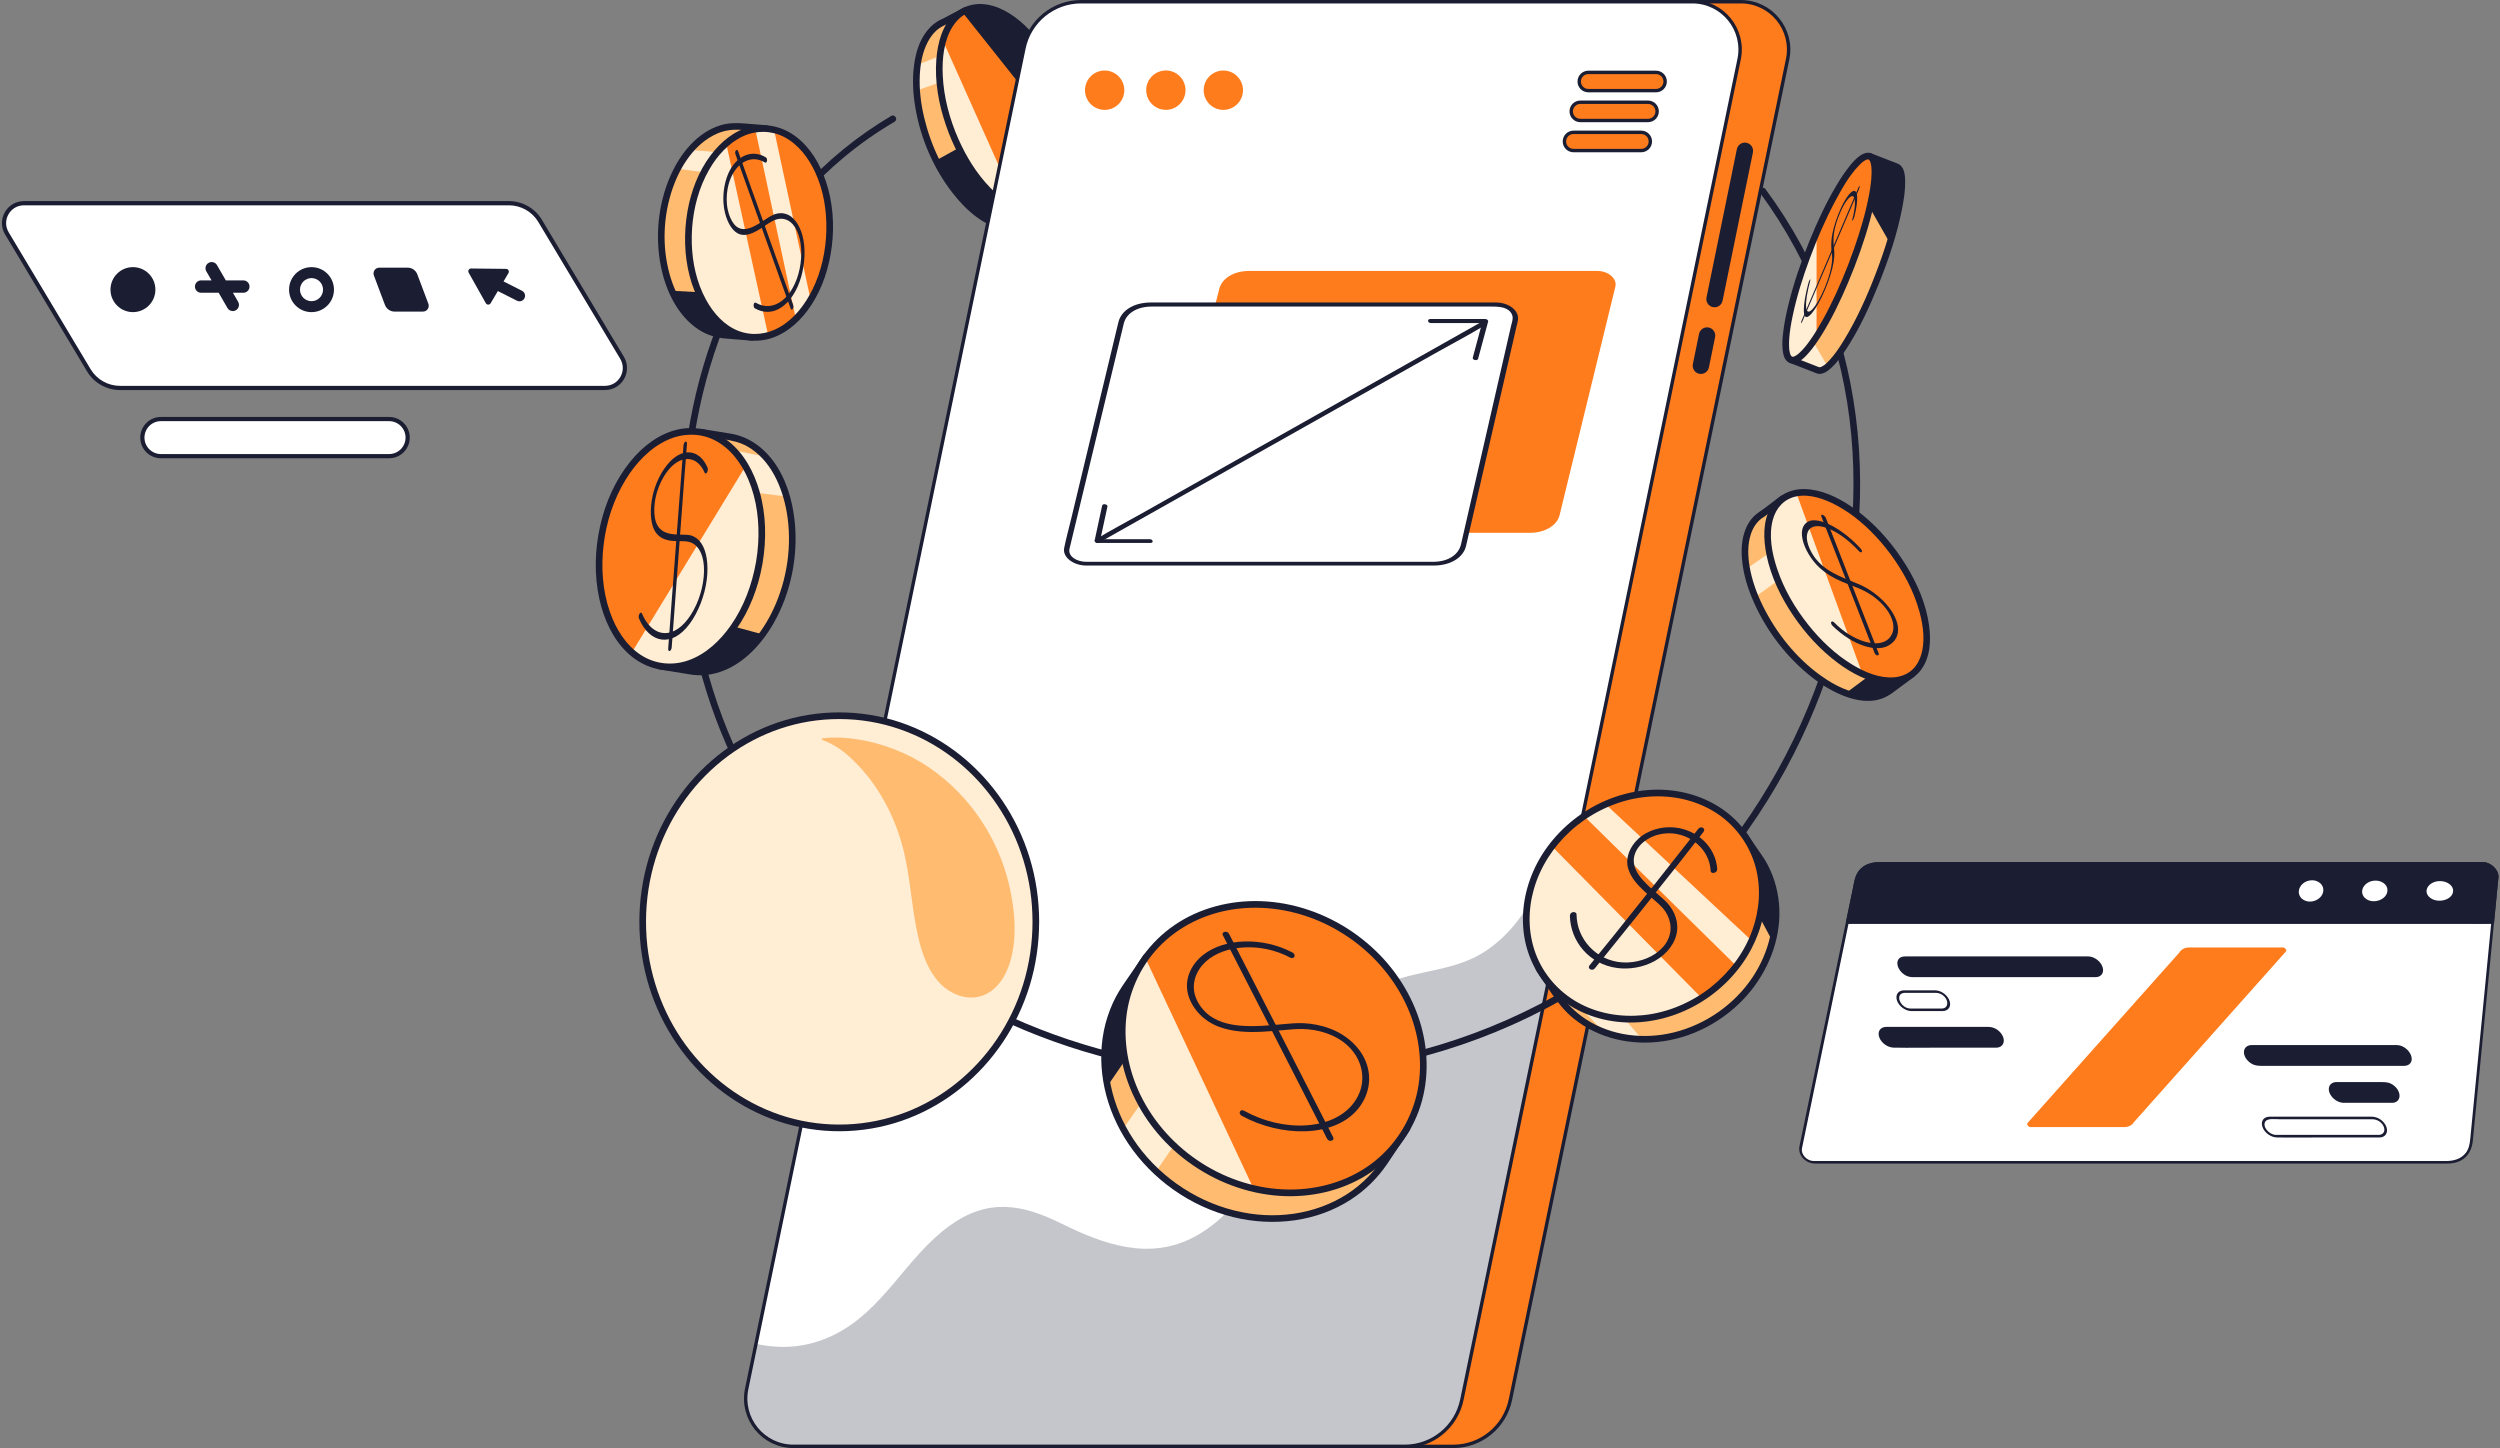 <svg width="732" height="424" viewBox="0 0 732 424" fill="none" xmlns="http://www.w3.org/2000/svg">
<rect x="0" y="0" width="732" height="424" fill="#808080" stroke="none"/>
<g clip-path="url(#clip0_29485_5184)">
<path d="M308.393 61.307L301.621 64.866C301.076 65.237 300.507 65.53 299.902 65.786C291.862 68.954 280.915 60.724 274.103 46.961C273.38 45.515 272.717 43.989 272.091 42.425C269.945 36.932 268.714 31.476 268.404 26.512C268.209 23.833 268.287 21.292 268.64 18.966C269.518 12.712 272.213 8.058 276.525 6.339L282.537 3.134L283.082 6.046C290.809 7.943 299.357 17.032 304.352 29.7C305.58 32.847 306.519 35.975 307.145 39.025C308.766 46.843 308.393 54.018 306.209 59.083L308.396 61.31L308.393 61.307Z" fill="#FFBC70"/>
<path d="M276.565 23.637L268.407 26.512C268.212 23.833 268.29 21.292 268.643 18.966L276.098 16.034L276.565 23.64V23.637Z" fill="#FFEDD4"/>
<path d="M308.393 61.307L301.621 64.866C301.076 65.237 300.508 65.53 299.902 65.786C291.862 68.954 280.916 60.724 274.104 46.961L296.098 34.802L307.142 39.025C308.763 46.843 308.39 54.018 306.206 59.083L308.393 61.31V61.307Z" fill="#1B1E33"/>
<path d="M309.079 60.616C308.352 59.875 307.629 59.137 306.902 58.395C306.953 58.79 307.003 59.184 307.054 59.578C308.618 55.895 309.156 51.864 309.112 47.881C309.059 43.008 308.167 38.135 306.721 33.491C304.087 25.029 299.589 16.648 292.955 10.652C290.203 8.165 286.974 6.005 283.337 5.102C283.563 5.328 283.791 5.557 284.02 5.786C283.842 4.816 283.664 3.849 283.485 2.878C283.368 2.228 282.564 2.022 282.052 2.295C280.259 3.245 278.47 4.199 276.676 5.149C276.528 5.227 276.377 5.304 276.229 5.385C276.195 5.405 275.96 5.527 276.098 5.459C276.29 5.365 275.916 5.534 275.923 5.53C275.825 5.571 275.731 5.611 275.634 5.655C275.482 5.722 275.334 5.793 275.186 5.871C274.873 6.029 274.571 6.208 274.278 6.4C273.013 7.232 271.957 8.304 271.065 9.524C269.081 12.247 268.102 15.637 267.651 18.939C267.069 23.192 267.318 27.509 268.048 31.729C269.589 40.619 273.339 49.33 278.88 56.458C282.792 61.492 288.296 66.574 294.896 67.353C296.208 67.508 297.544 67.44 298.832 67.137C300.124 66.834 301.217 66.197 302.378 65.584C304.362 64.535 306.347 63.487 308.332 62.443C308.517 62.345 308.699 62.247 308.884 62.15C309.994 61.563 309.012 59.875 307.898 60.461C306.169 61.374 304.443 62.284 302.717 63.194C302.031 63.558 301.348 63.919 300.679 64.31C299.491 65.004 298.115 65.388 296.851 65.459C291.038 65.782 285.719 61.368 282.045 57.223C276.401 50.857 272.596 42.752 270.618 34.512C269.636 30.421 269.114 26.195 269.319 21.986C269.481 18.653 270.096 15.209 271.678 12.236C272.323 11.02 273.124 9.901 274.14 8.968C275.018 8.159 276.014 7.66 277.063 7.148C278.893 6.258 280.67 5.234 282.466 4.28C282.658 4.179 282.846 4.078 283.038 3.977C282.56 3.781 282.083 3.586 281.605 3.394C281.783 4.364 281.961 5.331 282.14 6.302C282.2 6.622 282.516 6.908 282.823 6.986C285.759 7.717 288.414 9.345 290.715 11.283C293.645 13.746 296.124 16.718 298.223 19.91C303.269 27.577 306.573 36.777 307.097 45.97C307.34 50.189 307.044 54.658 305.372 58.591C305.197 59.002 305.193 59.437 305.523 59.774C306.25 60.515 306.973 61.253 307.7 61.995C308.581 62.894 309.96 61.513 309.079 60.613V60.616Z" fill="#1B1E33"/>
<path d="M314.851 45.161C314.774 53.586 311.925 60.154 306.636 62.227C304.137 63.204 301.368 63.107 298.519 62.072C291.219 59.433 283.472 50.695 278.809 38.886C274.867 28.857 274.066 18.906 276.098 11.91C277.171 8.118 279.085 5.183 281.776 3.562C282.244 3.249 282.732 3.016 283.26 2.8C292.158 -0.718 304.608 9.739 311.067 26.141C313.681 32.807 314.912 39.416 314.851 45.161Z" fill="#FFEDD4"/>
<path d="M306.636 62.227C304.137 63.204 301.368 63.107 298.519 62.072L276.098 11.91C277.366 7.451 279.785 4.169 283.26 2.8C292.158 -0.718 304.608 9.739 311.067 26.141C317.526 42.563 315.534 58.729 306.636 62.23V62.227Z" fill="#FF7C1D"/>
<path d="M310.132 26.407C312.467 32.376 313.96 38.772 313.886 45.209C313.836 49.748 313.052 54.934 310.038 58.53C307.649 61.378 304.174 62.443 300.703 61.695C296.484 60.781 292.854 57.971 289.911 54.928C285.948 50.83 282.907 45.872 280.609 40.676C278.016 34.809 276.31 28.413 276.034 21.986C275.829 17.163 276.334 11.862 278.984 7.694C279.997 6.103 281.363 4.769 283.062 3.94C284.609 3.185 286.22 2.986 287.919 3.137C291.889 3.495 295.663 6.036 298.576 8.735C302.647 12.506 305.802 17.201 308.248 22.158C308.934 23.549 309.563 24.968 310.132 26.411C310.327 26.903 310.785 27.243 311.333 27.095C311.8 26.967 312.211 26.387 312.016 25.892C309.732 20.116 306.633 14.622 302.502 9.962C299.343 6.4 295.401 3.11 290.772 1.729C286.833 0.553 282.621 1.196 279.529 4.014C275.866 7.35 274.537 12.624 274.16 17.389C273.646 23.856 274.853 30.471 276.936 36.581C279.011 42.664 282.019 48.464 286.045 53.482C289.161 57.364 293.026 60.913 297.685 62.803C301.389 64.306 305.712 64.38 309.092 62.035C313.028 59.305 314.825 54.463 315.481 49.886C316.382 43.584 315.528 37.09 313.765 31.007C313.264 29.275 312.675 27.57 312.019 25.892C311.827 25.4 311.367 25.059 310.818 25.208C310.351 25.336 309.944 25.915 310.135 26.411L310.132 26.407Z" fill="#1B1E33"/>
<path d="M314.852 45.161L281.773 3.562C282.241 3.249 282.729 3.016 283.257 2.8C292.155 -0.718 304.605 9.739 311.064 26.141C313.678 32.807 314.909 39.416 314.849 45.161H314.852Z" fill="#1B1E33"/>
<path d="M425.511 423.495H246.518C237.654 423.495 231.027 415.339 232.827 406.645L314.001 14.147C315.642 6.201 322.629 0.505 330.73 0.505H509.723C518.587 0.505 525.214 8.661 523.415 17.355L442.241 409.853C440.599 417.799 433.612 423.495 425.511 423.495Z" fill="#FF7C1D" stroke="#1B1E33" stroke-miterlimit="10"/>
<path d="M501.535 89.928C500.236 89.662 499.399 88.392 499.664 87.091L508.552 43.679C508.818 42.378 510.086 41.539 511.385 41.805C512.683 42.071 513.521 43.342 513.255 44.642L504.367 88.055C504.102 89.356 502.833 90.195 501.535 89.928Z" fill="#1B1E33"/>
<path d="M497.539 109.444C496.24 109.178 495.403 107.907 495.668 106.607L497.478 97.767C497.744 96.466 499.012 95.627 500.311 95.893C501.609 96.16 502.447 97.43 502.181 98.731L500.371 107.57C500.105 108.871 498.837 109.71 497.539 109.444Z" fill="#1B1E33"/>
<path d="M509.212 17.352L461.446 248.322L455.592 276.603L447.142 317.457L428.038 409.843C426.393 417.789 419.412 423.488 411.312 423.488H232.315C223.454 423.488 216.824 415.339 218.63 406.641L221.352 393.474L222.344 388.665L261.74 198.166L267.812 168.813L270.911 153.857L275.738 130.51L299.804 14.151C301.439 6.204 308.43 0.505 316.53 0.505H495.52C504.388 0.505 511.011 8.661 509.215 17.352H509.212Z" fill="white" stroke="#1B1E33" stroke-miterlimit="10"/>
<path opacity="0.25" d="M452.006 255.251C450.778 257.677 449.944 260.269 448.723 262.695C445.107 269.89 438.93 276.822 431.644 280.377C422.473 284.856 412.186 284.276 403.06 289.379C394.67 294.066 387.986 301.204 383.407 309.632C373.786 327.342 369.046 351.784 349.78 362.107C336.603 369.173 323.302 364.442 310.852 358.292C299.219 352.536 289.298 350.74 277.975 358.945C265.182 368.23 258.709 383.806 243.982 390.95C236.443 394.607 228.877 395.116 221.352 393.478L218.63 406.644C216.827 415.346 223.458 423.491 232.315 423.491H411.312C419.412 423.491 426.393 417.796 428.038 409.846L447.142 317.461L455.592 276.606L461.446 248.325C457.379 248.174 453.806 251.678 452.003 255.251H452.006Z" fill="#1B1E33"/>
<path d="M484.889 26.535H465.062C463.588 26.535 462.397 25.339 462.397 23.866C462.397 22.39 463.592 21.197 465.062 21.197H484.889C486.363 21.197 487.554 22.394 487.554 23.866C487.554 25.342 486.359 26.535 484.889 26.535Z" fill="#FF7C1D" stroke="#1B1E33" stroke-miterlimit="10"/>
<path d="M482.545 35.277H462.717C461.244 35.277 460.053 34.081 460.053 32.608C460.053 31.132 461.247 29.939 462.717 29.939H482.545C484.018 29.939 485.209 31.135 485.209 32.608C485.209 34.084 484.015 35.277 482.545 35.277Z" fill="#FF7C1D" stroke="#1B1E33" stroke-miterlimit="10"/>
<path d="M480.553 44.086H460.726C459.252 44.086 458.062 42.89 458.062 41.417C458.062 39.941 459.256 38.748 460.726 38.748H480.553C482.027 38.748 483.218 39.945 483.218 41.417C483.218 42.893 482.023 44.086 480.553 44.086Z" fill="#FF7C1D" stroke="#1B1E33" stroke-miterlimit="10"/>
<path d="M329.046 27.737C329.776 24.637 327.86 21.532 324.766 20.8C321.672 20.069 318.572 21.988 317.842 25.088C317.111 28.187 319.028 31.293 322.121 32.024C325.215 32.755 328.315 30.836 329.046 27.737Z" fill="#FF7C1D"/>
<path d="M342.287 32.094C345.425 31.583 347.555 28.622 347.046 25.478C346.537 22.335 343.58 20.2 340.442 20.71C337.304 21.221 335.174 24.183 335.683 27.326C336.192 30.469 339.149 32.604 342.287 32.094Z" fill="#FF7C1D"/>
<path d="M363.796 27.737C364.526 24.638 362.61 21.532 359.516 20.801C356.422 20.07 353.322 21.989 352.592 25.088C351.861 28.188 353.778 31.293 356.871 32.025C359.965 32.756 363.065 30.837 363.796 27.737Z" fill="#FF7C1D"/>
<path d="M113.939 133.563H47.105C44.111 133.563 41.683 131.13 41.683 128.131C41.683 125.132 44.111 122.698 47.105 122.698H113.939C116.933 122.698 119.361 125.132 119.361 128.131C119.361 131.13 116.933 133.563 113.939 133.563Z" fill="white"/>
<path d="M113.939 134.18H47.106C43.775 134.18 41.067 131.467 41.067 128.131C41.067 124.795 43.775 122.082 47.106 122.082H113.939C117.269 122.082 119.977 124.795 119.977 128.131C119.977 131.467 117.269 134.18 113.939 134.18ZM47.106 123.315C44.455 123.315 42.299 125.475 42.299 128.131C42.299 130.786 44.455 132.947 47.106 132.947H113.939C116.59 132.947 118.746 130.786 118.746 128.131C118.746 125.475 116.59 123.315 113.939 123.315H47.106Z" fill="#1B1E33"/>
<path d="M177.138 113.589H35.109C31.385 113.589 27.933 111.631 26.016 108.43L2.017 68.334C-0.311 64.445 2.485 59.497 7.013 59.497H149.042C152.766 59.497 156.217 61.455 158.135 64.657L182.134 104.753C184.462 108.642 181.666 113.589 177.138 113.589Z" fill="white"/>
<path d="M177.139 114.206H35.109C31.19 114.206 27.503 112.113 25.488 108.747L1.489 68.65C0.282 66.632 0.251 64.202 1.408 62.153C2.566 60.104 4.662 58.881 7.013 58.881H149.042C152.961 58.881 156.648 60.973 158.663 64.34L182.662 104.436C183.87 106.455 183.9 108.885 182.743 110.937C181.582 112.986 179.49 114.209 177.139 114.209V114.206ZM7.013 60.114C5.112 60.114 3.417 61.105 2.478 62.76C1.54 64.418 1.567 66.382 2.542 68.017L26.541 108.113C28.334 111.109 31.617 112.973 35.106 112.973H177.135C179.036 112.973 180.731 111.982 181.667 110.327C182.605 108.669 182.578 106.704 181.603 105.07L157.604 64.974C155.811 61.978 152.527 60.114 149.039 60.114H7.013Z" fill="#1B1E33"/>
<path d="M45.501 84.803C45.501 88.442 42.557 91.391 38.924 91.391C35.291 91.391 32.348 88.442 32.348 84.803C32.348 81.163 35.291 78.214 38.924 78.214C42.557 78.214 45.501 81.163 45.501 84.803Z" fill="#1B1E33"/>
<path d="M71.252 82.093H66.112L63.542 77.635C63.044 76.769 61.937 76.472 61.073 76.971C60.208 77.47 59.912 78.578 60.41 79.444L61.937 82.093H58.886C57.887 82.093 57.076 82.905 57.076 83.906C57.076 84.907 57.887 85.719 58.886 85.719H64.026L66.596 90.178C67.094 91.044 68.201 91.341 69.066 90.842C69.93 90.343 70.226 89.234 69.728 88.368L68.201 85.719H71.252C72.251 85.719 73.062 84.907 73.062 83.906C73.062 82.905 72.251 82.093 71.252 82.093Z" fill="#1B1E33"/>
<path d="M91.211 78.218C87.578 78.218 84.635 81.166 84.635 84.806C84.635 88.446 87.578 91.394 91.211 91.394C94.845 91.394 97.788 88.446 97.788 84.806C97.788 81.166 94.845 78.218 91.211 78.218ZM91.211 88.186C89.348 88.186 87.837 86.673 87.837 84.806C87.837 82.939 89.348 81.426 91.211 81.426C93.075 81.426 94.586 82.939 94.586 84.806C94.586 86.673 93.075 88.186 91.211 88.186Z" fill="#1B1E33"/>
<path d="M123.846 91.236H115.54C114.278 91.236 113.151 90.454 112.707 89.271L109.475 80.661C109.057 79.552 109.875 78.369 111.056 78.369H119.361C120.623 78.369 121.75 79.151 122.194 80.334L125.427 88.944C125.844 90.053 125.026 91.233 123.846 91.233V91.236Z" fill="#1B1E33"/>
<path d="M152.84 85.136L147.434 82.403L148.881 79.957C149.2 79.418 148.817 78.733 148.191 78.727L137.938 78.615C137.312 78.609 136.912 79.283 137.221 79.829L142.25 88.779C142.556 89.325 143.34 89.335 143.66 88.796L145.773 85.221L151.374 88.051C152.178 88.459 153.157 88.136 153.564 87.33C153.971 86.525 153.648 85.544 152.844 85.136H152.84Z" fill="#1B1E33"/>
<path d="M731.16 256.676L729.855 270.095L723.598 334.533C723.255 338.058 720.553 340.32 716.685 340.32H531.051C528.948 340.32 526.816 338.052 527.196 336.222L540.897 270.095L543.444 257.805C544.086 254.705 546.68 252.787 550.239 252.787H727.278C729.273 252.787 731.338 254.853 731.163 256.676H731.16Z" fill="white"/>
<path d="M730.77 256.487C730.174 262.624 729.576 268.761 728.98 274.898C727.941 285.591 726.905 296.284 725.865 306.973C725.007 315.796 724.153 324.619 723.295 333.441C723.143 334.995 722.864 336.441 721.963 337.593C720.718 339.187 718.7 339.935 716.311 339.945C714.871 339.952 713.428 339.945 711.985 339.945H531.68C531.424 339.945 531.172 339.959 530.913 339.945C528.999 339.851 527.34 338.004 527.593 336.356C527.626 336.131 527.683 335.915 527.73 335.696C528.339 332.764 528.945 329.832 529.554 326.9C531.808 316.015 534.065 305.127 536.319 294.242C537.937 286.433 539.555 278.628 541.17 270.82C541.839 267.585 542.512 264.35 543.181 261.118C543.693 258.654 543.965 256.073 545.933 254.54C547.195 253.555 548.86 253.165 550.724 253.158C555.521 253.144 560.331 253.158 565.132 253.158H725.381C725.932 253.158 726.484 253.148 727.039 253.158C728.893 253.188 730.817 254.631 730.753 256.572C730.74 257.02 731.53 257.215 731.543 256.77C731.614 254.577 729.303 252.467 726.999 252.406C726.538 252.393 726.08 252.406 725.623 252.406H555.023C553.469 252.406 551.914 252.4 550.36 252.406C548.396 252.413 546.646 252.861 545.318 253.889C543.373 255.392 543.003 257.792 542.502 260.215C541.227 266.372 539.949 272.529 538.674 278.689C536.403 289.655 534.129 300.618 531.858 311.584C530.206 319.554 528.555 327.524 526.903 335.494C526.607 336.926 526.96 338.608 528.76 339.868C529.725 340.545 530.677 340.69 531.613 340.694C533.264 340.704 534.909 340.694 536.554 340.694H703.397C707.81 340.694 712.231 340.717 716.634 340.694C721.149 340.67 723.651 338.014 724.042 334.001C724.355 330.793 724.664 327.584 724.977 324.373C726.107 312.719 727.241 301.069 728.371 289.416C729.007 282.874 729.639 276.333 730.275 269.792C730.696 265.482 731.113 261.172 731.533 256.861C731.577 256.427 730.797 256.046 730.753 256.484L730.77 256.487Z" fill="#1B1E33"/>
<path d="M731.159 256.676L729.854 270.095H540.896L543.443 257.805C544.086 254.705 546.679 252.787 550.238 252.787H727.277C729.272 252.787 731.338 254.853 731.163 256.676H731.159Z" fill="#1B1E33"/>
<path d="M730.769 256.487C730.443 259.854 730.113 263.217 729.787 266.584C729.71 267.393 729.629 268.201 729.552 269.01C729.531 269.212 729.457 269.452 729.488 269.671C729.569 270.284 729.34 269.297 729.72 269.725C729.693 269.694 729.333 269.725 729.299 269.725H544.042C543.087 269.725 542.041 269.627 541.126 269.725C541.011 269.738 540.883 269.725 540.766 269.725C540.941 269.913 541.116 270.099 541.291 270.288C541.94 267.164 542.586 264.036 543.235 260.912C543.477 259.739 543.652 258.509 543.995 257.387C544.809 254.742 547.245 253.202 550.387 253.168C552.493 253.144 554.615 253.168 556.731 253.168H719.954C722.4 253.168 724.832 253.104 727.298 253.168C729.135 253.215 730.84 254.873 730.766 256.582C730.746 257.03 731.54 257.222 731.557 256.781C731.647 254.671 729.39 252.504 727.123 252.416C726.934 252.41 726.749 252.416 726.561 252.416H559.291C556.358 252.416 553.421 252.413 550.488 252.416C546.962 252.42 544.224 253.936 543.248 256.888C542.862 258.061 542.69 259.372 542.434 260.606C542.014 262.638 541.593 264.666 541.173 266.698C540.951 267.77 540.729 268.838 540.507 269.91C540.456 270.156 540.746 270.473 541.032 270.473H722.302C724.758 270.473 727.23 270.51 729.676 270.473C729.78 270.473 729.885 270.473 729.992 270.473C730.113 270.473 730.238 270.405 730.248 270.288C730.682 265.816 731.119 261.34 731.553 256.868C731.597 256.433 730.816 256.053 730.773 256.491L730.769 256.487Z" fill="#1B1E33"/>
<path d="M541.183 270.47H721.923C724.365 270.47 726.821 270.507 729.249 270.47C729.357 270.47 729.461 270.47 729.569 270.47C730.05 270.47 729.781 269.721 729.3 269.721H548.561C546.118 269.721 543.663 269.684 541.234 269.721C541.126 269.721 541.022 269.721 540.914 269.721C540.433 269.721 540.702 270.47 541.183 270.47Z" fill="#1B1E33"/>
<path d="M621.95 330.007H594.53C593.931 330.007 593.369 329.29 593.628 328.858L638.144 278.868C638.7 277.941 639.739 277.418 641.017 277.418H668.438C669.036 277.418 669.598 278.136 669.339 278.568L624.823 328.558C624.268 329.485 623.228 330.007 621.95 330.007Z" fill="#FF7C1D"/>
<path d="M710.78 262.574C709.495 261.057 710.067 259.059 712.058 258.112C714.05 257.165 716.704 257.626 717.986 259.146C719.271 260.663 718.696 262.661 716.708 263.608C714.716 264.555 712.062 264.093 710.78 262.574Z" fill="white"/>
<path d="M711.036 262.385C710.037 261.165 710.578 259.878 711.268 259.19C712.22 258.236 713.841 257.734 715.564 258.115C716.909 258.412 718.232 259.396 718.275 260.727C718.322 262.156 717.108 263.086 715.89 263.48C714.602 263.895 712.392 263.932 711.036 262.385C710.662 261.957 710.151 262.334 710.525 262.762C711.961 264.404 714.205 264.653 715.729 264.36C717.37 264.043 718.904 262.981 719.056 261.286C719.187 259.817 718.013 258.287 716.317 257.64C714.232 256.841 712.136 257.303 710.891 258.331C709.774 259.254 709.078 260.996 710.525 262.762C710.881 263.2 711.392 262.82 711.036 262.385Z" fill="#1B1E33"/>
<path d="M692.144 263.069C690.721 261.65 690.993 259.514 692.759 258.297C694.522 257.077 697.106 257.239 698.532 258.658C699.955 260.076 699.682 262.213 697.916 263.43C696.15 264.646 693.57 264.488 692.144 263.069Z" fill="white"/>
<path d="M692.396 262.877C691.269 261.721 691.565 260.363 692.127 259.537C692.891 258.412 694.377 257.694 696.073 257.872C697.351 258.007 698.778 258.856 699.006 260.211C699.255 261.701 698.256 262.813 697.146 263.382C696.016 263.962 693.873 264.306 692.396 262.877C691.986 262.479 691.471 262.853 691.885 263.254C693.452 264.767 695.575 264.828 696.998 264.353C698.556 263.834 699.888 262.563 699.83 260.764C699.783 259.244 698.465 257.802 696.793 257.306C694.724 256.693 692.813 257.421 691.75 258.577C690.785 259.628 690.253 261.579 691.885 263.251C692.285 263.659 692.796 263.285 692.396 262.874V262.877Z" fill="#1B1E33"/>
<path d="M673.759 263.359C672.259 262.014 672.346 259.803 673.954 258.425C675.562 257.047 678.085 257.02 679.585 258.364C681.086 259.709 680.998 261.92 679.39 263.298C677.782 264.676 675.259 264.703 673.759 263.359Z" fill="white"/>
<path d="M674.015 263.17C672.817 262.065 672.958 260.649 673.45 259.75C674.106 258.546 675.455 257.711 677.11 257.748C678.401 257.778 679.878 258.57 680.201 259.979C680.538 261.461 679.656 262.648 678.647 263.305C677.557 264.016 675.525 264.478 673.934 263.093C673.5 262.715 673.167 263.248 673.594 263.622C675.229 265.044 677.359 264.889 678.654 264.282C680.073 263.615 681.254 262.253 681.039 260.437C680.85 258.867 679.438 257.458 677.742 257.104C675.69 256.676 673.924 257.542 672.989 258.819C672.165 259.948 671.818 261.987 673.51 263.548C673.927 263.935 674.445 263.561 674.021 263.17H674.015Z" fill="#1B1E33"/>
<path d="M613.53 285.739H559.705C558.238 285.739 556.62 284.546 556.092 283.077C555.564 281.607 556.328 280.414 557.794 280.414H611.619C613.086 280.414 614.704 281.607 615.232 283.077C615.76 284.546 614.996 285.739 613.53 285.739Z" fill="#1B1E33"/>
<path d="M613.395 285.365H560.294C560.069 285.365 559.843 285.372 559.614 285.365C558.111 285.321 556.486 283.993 556.331 282.497C556.22 281.422 556.977 280.799 558.037 280.788C558.316 280.788 558.595 280.788 558.874 280.788H610.418C611.205 280.788 612.11 280.677 612.961 281.075C615.424 282.224 615.642 285.294 613.395 285.365C612.921 285.382 613.187 286.13 613.664 286.113C615.464 286.056 616.349 284.479 615.41 282.628C614.647 281.122 612.975 280.074 611.468 280.037C610.788 280.02 610.119 280.037 609.446 280.037H565.498C562.925 280.037 560.338 280.013 557.771 280.037C556.782 280.047 556.008 280.435 555.682 281.237C555.097 282.676 556.314 284.839 558.218 285.722C559.234 286.197 560.163 286.11 561.095 286.11H613.664C614.145 286.11 613.876 285.362 613.395 285.362V285.365Z" fill="#1B1E33"/>
<path d="M568.745 295.667H559.443C557.977 295.667 556.359 294.474 555.83 293.005C555.302 291.535 556.066 290.342 557.533 290.342H566.834C568.301 290.342 569.919 291.535 570.447 293.005C570.975 294.474 570.212 295.667 568.745 295.667Z" fill="white"/>
<path d="M568.61 295.293H560.389C559.689 295.293 558.949 295.374 558.189 295.047C556.11 294.147 555.322 291.481 556.971 290.841C557.506 290.632 558.283 290.72 558.919 290.72H565.539C566.326 290.72 567.238 290.599 568.089 290.966C570.609 292.058 570.898 295.219 568.607 295.296C568.133 295.313 568.398 296.061 568.876 296.044C570.656 295.987 571.544 294.444 570.649 292.61C569.885 291.053 568.163 289.989 566.626 289.972C564.375 289.945 562.145 289.972 559.904 289.972C559.083 289.972 558.249 289.951 557.435 289.972C555.847 290.009 554.915 291.195 555.4 292.833C555.918 294.585 557.852 296.001 559.578 296.044C560.308 296.065 561.028 296.044 561.754 296.044H568.88C569.361 296.044 569.091 295.296 568.61 295.296V295.293Z" fill="#1B1E33"/>
<path d="M584.462 306.377H554.226C552.759 306.377 551.141 305.184 550.613 303.715C550.085 302.245 550.848 301.052 552.315 301.052H582.551C584.018 301.052 585.636 302.245 586.164 303.715C586.692 305.184 585.928 306.377 584.462 306.377Z" fill="#1B1E33"/>
<path d="M584.327 306.003H555.608C555.124 306.003 554.646 306.013 554.158 306.003C552.16 305.956 550.125 303.586 551.077 302.097C551.729 301.076 553.966 301.426 555.285 301.426H582.426C583.755 301.426 585.272 302.265 585.794 303.715C586.251 304.992 585.558 305.962 584.33 306.003C583.856 306.02 584.122 306.768 584.599 306.751C586.826 306.677 587.486 304.264 585.625 302.228C584.623 301.133 583.331 300.675 582.137 300.675H557.172C555.534 300.675 553.882 300.641 552.258 300.675C550.596 300.709 549.627 301.982 550.246 303.711C550.865 305.44 552.749 306.717 554.434 306.748C559.275 306.842 564.055 306.748 568.862 306.748H584.599C585.08 306.748 584.811 305.999 584.33 305.999L584.327 306.003Z" fill="#1B1E33"/>
<path d="M696.672 332.67H666.437C664.97 332.67 663.352 331.477 662.824 330.007C662.295 328.538 663.059 327.345 664.526 327.345H694.762C696.228 327.345 697.847 328.538 698.375 330.007C698.903 331.477 698.139 332.67 696.672 332.67Z" fill="white"/>
<path d="M696.538 332.296H667.819C667.335 332.296 666.857 332.306 666.369 332.296C664.371 332.248 662.336 329.879 663.288 328.39C663.94 327.369 666.177 327.719 667.496 327.719H694.637C695.966 327.719 697.483 328.558 698.004 330.007C698.462 331.285 697.769 332.255 696.541 332.296C696.067 332.312 696.333 333.061 696.81 333.044C699.037 332.97 699.697 330.557 697.836 328.521C696.834 327.426 695.542 326.968 694.348 326.968H669.383C667.745 326.968 666.093 326.934 664.468 326.968C662.807 327.001 661.838 328.275 662.457 330.004C663.076 331.733 664.96 333.01 666.645 333.04C671.486 333.135 676.266 333.04 681.073 333.04H696.81C697.291 333.04 697.022 332.292 696.541 332.292L696.538 332.296Z" fill="#1B1E33"/>
<path d="M700.352 322.536H686.038C684.571 322.536 682.953 321.343 682.425 319.874C681.897 318.404 682.661 317.211 684.127 317.211H698.441C699.908 317.211 701.526 318.404 702.054 319.874C702.582 321.343 701.819 322.536 700.352 322.536Z" fill="#1B1E33"/>
<path d="M700.217 322.162C695.474 322.162 690.758 322.287 685.971 322.162C685.103 322.138 684.184 321.754 683.478 320.982C682.438 319.837 682.385 318.347 683.377 317.794C683.996 317.451 685.066 317.585 685.863 317.585H695.262C696.335 317.585 697.408 317.575 698.488 317.585C699.497 317.596 700.604 318.152 701.294 319.132C702.343 320.629 701.731 322.115 700.217 322.162C699.743 322.179 700.009 322.927 700.487 322.91C702.962 322.829 703.386 319.884 701.001 317.906C699.709 316.834 698.495 316.834 697.237 316.834H687.098C686.082 316.834 685.056 316.81 684.046 316.834C681.927 316.881 681.12 319.018 682.721 321.057C683.609 322.189 684.945 322.873 686.173 322.907C686.405 322.913 686.633 322.907 686.866 322.907H700.49C700.971 322.907 700.702 322.159 700.221 322.159L700.217 322.162Z" fill="#1B1E33"/>
<path d="M703.887 311.701H661.178C659.711 311.701 658.093 310.508 657.565 309.039C657.037 307.57 657.8 306.377 659.267 306.377H701.977C703.443 306.377 705.062 307.57 705.59 309.039C706.118 310.508 705.354 311.701 703.887 311.701Z" fill="#1B1E33"/>
<path d="M703.753 311.327H661.42C661.296 311.327 661.171 311.331 661.043 311.327C659.331 311.27 657.528 309.464 657.827 307.93C658.043 306.825 659.089 306.751 660.172 306.751H701.327C702.387 306.751 703.46 306.801 704.469 307.863C705.929 309.396 705.469 311.273 703.753 311.331C703.279 311.348 703.544 312.096 704.022 312.079C705.492 312.032 706.404 310.99 706.091 309.487C705.792 308.065 704.449 306.67 702.929 306.181C702.165 305.939 701.425 306.003 700.719 306.003H665.601C663.479 306.003 661.346 305.979 659.23 306.003C656.922 306.026 656.192 308.517 658.18 310.596C659.324 311.792 660.64 312.079 661.911 312.079H704.025C704.506 312.079 704.237 311.331 703.756 311.331L703.753 311.327Z" fill="#1B1E33"/>
<path d="M447.953 156.011H345.219C342.063 156.011 339.375 153.776 339.931 151.603L357.006 84.58C357.804 81.453 361.306 79.337 365.692 79.337H467.757C470.949 79.337 473.543 81.625 472.981 83.933L456.649 150.821C455.899 153.888 452.343 156.007 447.956 156.007L447.953 156.011Z" fill="#FF7C1D"/>
<path d="M419.886 165.049H317.674C314.532 165.049 311.827 162.838 312.345 160.688L328.297 94.36C329.041 91.266 332.492 89.174 336.856 89.174H438.379C441.554 89.174 444.171 91.438 443.647 93.72L428.451 159.917C427.755 162.953 424.25 165.049 419.883 165.049H419.886Z" fill="white"/>
<path d="M419.799 164.5H318.088C315.205 164.5 312.668 162.865 313.139 160.725C313.348 159.785 313.59 158.852 313.815 157.915C314.956 153.187 316.1 148.432 317.253 143.653C318.861 136.987 320.48 130.267 322.111 123.5C323.622 117.225 325.146 110.91 326.68 104.548C327.467 101.282 328.237 98 329.048 94.717C329.781 91.752 332.876 89.804 337.078 89.763C338.349 89.75 339.628 89.763 340.899 89.763H436.774C439.156 89.763 441.783 89.942 442.722 92.139C443.172 93.197 442.664 94.424 442.432 95.438C441.366 100.096 440.303 104.729 439.247 109.34C437.669 116.221 436.105 123.052 434.554 129.829C433.077 136.273 431.614 142.669 430.157 149.021C429.363 152.482 428.573 155.933 427.785 159.367C427.106 162.333 424.166 164.436 419.799 164.496C418.82 164.51 418.992 165.605 419.974 165.592C424.845 165.528 428.468 163.216 429.262 159.849C429.521 158.747 429.77 157.645 430.022 156.54C431.21 151.377 432.404 146.184 433.605 140.96C435.213 133.964 436.835 126.911 438.47 119.804C439.886 113.647 441.312 107.446 442.749 101.201C443.179 99.331 443.61 97.46 444.04 95.583C444.313 94.404 444.76 93.187 444.262 91.947C443.462 89.955 440.929 88.628 438.268 88.57C437.914 88.564 437.565 88.57 437.211 88.57H407.06C396.819 88.57 386.579 88.57 376.339 88.57H349.414C345.215 88.57 341.004 88.53 336.812 88.57C331.988 88.614 328.365 90.865 327.484 94.262C327.235 95.223 327.019 96.193 326.787 97.157C325.559 102.269 324.338 107.355 323.124 112.413C321.442 119.416 319.773 126.368 318.118 133.263C316.628 139.464 315.151 145.624 313.681 151.741C312.981 154.656 312.17 157.551 311.585 160.473C311.057 163.108 314.226 165.561 318 165.592C319.376 165.602 320.749 165.592 322.125 165.592H371.162C380.511 165.592 389.859 165.592 399.208 165.592H419.971C420.95 165.592 420.778 164.496 419.796 164.496L419.799 164.5Z" fill="#1B1E33"/>
<path d="M321.765 158.902C325.395 156.857 329.032 154.808 332.678 152.755C341.465 147.805 350.299 142.831 359.183 137.826C369.958 131.757 380.804 125.647 391.724 119.497C401.217 114.149 410.767 108.77 420.375 103.358C425.051 100.723 429.915 98.195 434.477 95.415C434.541 95.374 434.608 95.341 434.675 95.304C435.442 94.872 434.504 93.844 433.727 94.282C429.841 96.473 425.966 98.657 422.097 100.837C412.853 106.051 403.659 111.23 394.519 116.386C383.573 122.557 372.697 128.69 361.895 134.776C352.623 140.003 343.403 145.2 334.236 150.369C329.812 152.863 325.227 155.242 320.975 157.844C320.914 157.881 320.85 157.915 320.79 157.949C320.073 158.353 321.042 159.307 321.765 158.902Z" fill="#1B1E33"/>
<path d="M322.71 148.024C322.064 151.023 321.422 154.012 320.782 156.992C320.692 157.419 320.597 157.851 320.507 158.279C320.433 158.623 320.91 158.976 321.395 158.976H336.866C337.852 158.976 337.626 157.874 336.641 157.874H321.159C321.455 158.107 321.751 158.34 322.047 158.572C322.69 155.6 323.332 152.614 323.978 149.621C324.073 149.187 324.167 148.755 324.258 148.32C324.406 147.633 322.858 147.34 322.71 148.024Z" fill="#1B1E33"/>
<path d="M432.788 105.04C433.639 101.885 434.497 98.717 435.354 95.54C435.479 95.081 435.603 94.62 435.728 94.158C435.829 93.787 435.358 93.406 434.857 93.406H418.813C417.794 93.406 417.976 94.593 418.995 94.593H435.028C434.739 94.343 434.446 94.094 434.153 93.844C433.296 97.029 432.445 100.2 431.593 103.361C431.472 103.816 431.348 104.271 431.227 104.726C431.032 105.447 432.599 105.757 432.791 105.036L432.788 105.04Z" fill="#1B1E33"/>
<path d="M515.243 56.35C530.58 77.099 539.727 101.835 542.065 127.517C544.372 152.9 540.312 178.664 531.243 202.426C521.561 227.805 506.086 251.038 486.087 269.421C464.968 288.836 438.819 302.164 410.982 308.786C385.997 314.731 359.855 315.216 334.672 310.178C311.101 305.464 288.467 296.048 268.684 282.349C248.812 268.592 231.999 250.438 220.326 229.217C209.45 209.442 203.341 187.237 201.776 164.749C200.249 142.76 202.981 120.38 210.462 99.614C217.863 79.077 230.135 60.276 246.915 46.216C251.614 42.277 256.644 38.748 261.929 35.641C263.012 35.004 262.03 33.312 260.943 33.953C241.051 45.653 225.315 63.359 215.037 83.967C205.11 103.877 200.115 126.089 199.485 148.287C198.853 170.62 202.594 193.236 210.947 213.978C220.11 236.729 234.909 256.969 253.424 272.984C271.9 288.961 293.85 300.742 317.193 307.806C340.99 315.011 366.23 317.292 390.916 314.327C419.601 310.883 447.583 300.671 471.218 283.933C494.1 267.73 512.582 245.636 525.271 220.658C537.025 197.522 543.918 171.806 544.594 145.82C545.26 120.164 539.653 94.387 527.397 71.781C524.299 66.066 520.787 60.583 516.925 55.356C516.185 54.355 514.493 55.329 515.24 56.343L515.243 56.35Z" fill="#1B1E33"/>
<path d="M224.399 37.653L220.086 98.765L219.188 98.687H219.168L212.161 98.121C205.544 97.653 199.983 92.608 196.743 85.14C194.402 79.764 193.252 73.156 193.739 66.099C194.187 59.844 195.865 54.115 198.385 49.424C199.499 47.372 200.767 45.515 202.153 43.891C206.153 39.257 211.189 36.639 216.497 37.009L224.399 37.653Z" fill="#FFBC70"/>
<path d="M219.172 98.687L212.164 98.121C205.547 97.653 199.987 92.608 196.747 85.14L211.266 85.901L219.168 98.687H219.172Z" fill="#1B1E33"/>
<path d="M212.632 44.807L209.016 50.803L198.386 49.421C199.499 47.369 200.767 45.512 202.153 43.888L212.632 44.807Z" fill="#FFEDD4"/>
<path d="M220.08 97.787C218.065 97.626 216.05 97.464 214.038 97.299C211.882 97.123 209.786 96.938 207.774 96.042C201.497 93.241 197.8 86.589 196.044 80.223C193.79 72.064 194.197 63.086 196.969 55.103C199.22 48.629 203.411 42.058 209.864 39.166C212.124 38.152 214.536 37.832 216.989 38.027C219.263 38.209 221.537 38.394 223.811 38.576C224.009 38.593 224.211 38.61 224.41 38.624C224.083 38.297 223.76 37.973 223.434 37.646C223.289 39.672 223.148 41.697 223.003 43.726C222.66 48.592 222.314 53.455 221.971 58.321C221.554 64.209 221.136 70.093 220.719 75.98C220.359 81.069 219.999 86.157 219.639 91.243C219.522 92.918 219.401 94.596 219.283 96.271C219.226 97.063 219.125 97.861 219.115 98.657C219.115 98.69 219.111 98.724 219.108 98.761C219.02 100.015 220.972 100.011 221.059 98.761C221.204 96.736 221.345 94.71 221.49 92.682C221.833 87.816 222.179 82.953 222.522 78.086C222.94 72.199 223.357 66.315 223.774 60.428C224.134 55.339 224.494 50.25 224.854 45.165C224.971 43.49 225.093 41.812 225.21 40.137C225.267 39.345 225.368 38.546 225.378 37.751C225.378 37.717 225.382 37.683 225.385 37.646C225.426 37.09 224.904 36.709 224.41 36.669C222.327 36.501 220.245 36.332 218.159 36.163C215.734 35.968 213.392 35.944 211.028 36.659C204.017 38.779 199.045 45.158 196.236 51.649C192.704 59.797 191.775 69.122 193.477 77.834C194.88 85.012 198.359 92.517 204.69 96.588C207.065 98.114 209.689 98.903 212.487 99.129C214.809 99.317 217.126 99.503 219.448 99.691C219.66 99.708 219.868 99.725 220.08 99.742C221.332 99.843 221.325 97.888 220.08 97.787Z" fill="#1B1E33"/>
<path d="M242.825 69.675C242.337 76.597 240.325 82.888 237.361 87.816C236.073 89.928 234.63 91.802 233.029 93.366C230.61 95.772 227.858 97.471 224.948 98.252C223.367 98.701 221.749 98.879 220.091 98.761C208.713 97.959 200.478 83.61 201.669 66.74C202.429 56.124 206.722 47.052 212.636 41.97C215.213 39.742 218.099 38.276 221.144 37.805C222.217 37.629 223.31 37.569 224.403 37.65C225.164 37.707 225.907 37.825 226.647 38C236.833 40.386 243.938 53.934 242.825 69.671V69.675Z" fill="#FFEDD4"/>
<path d="M242.824 69.675C242.336 76.597 240.325 82.888 237.361 87.816L226.646 38.004C236.833 40.389 243.938 53.937 242.824 69.675Z" fill="#FF7C1D"/>
<path d="M233.025 93.369C230.606 95.775 227.854 97.474 224.944 98.256L212.632 41.973C215.209 39.746 218.095 38.28 221.139 37.808L233.025 93.366V93.369Z" fill="#FF7C1D"/>
<path d="M200.697 66.746C200.269 72.964 201.023 79.374 203.358 85.177C205.285 89.962 208.299 94.508 212.726 97.302C216.696 99.809 221.601 100.466 226.058 98.947C230.909 97.295 234.757 93.571 237.529 89.352C240.914 84.203 242.808 78.157 243.561 72.071C244.342 65.772 243.864 59.211 241.845 53.175C240.167 48.154 237.378 43.331 233.133 40.069C229.388 37.191 224.628 35.978 219.993 37.023C215.091 38.128 211.058 41.522 208.091 45.451C204.485 50.227 202.298 56.06 201.282 61.927C201.006 63.521 200.814 65.129 200.697 66.74C200.606 67.993 202.557 67.99 202.648 66.74C203.078 60.828 204.643 54.924 207.593 49.761C209.951 45.633 213.278 41.865 217.658 39.857C221.463 38.115 225.873 38.182 229.594 40.11C233.779 42.283 236.732 46.233 238.683 50.439C241.132 55.716 242.081 61.661 241.95 67.447C241.815 73.412 240.527 79.444 237.873 84.809C235.713 89.177 232.591 93.299 228.322 95.772C224.632 97.909 220.289 98.438 216.272 96.908C212.02 95.29 208.831 91.624 206.698 87.714C203.977 82.723 202.725 76.974 202.557 71.319C202.51 69.789 202.547 68.259 202.651 66.736C202.739 65.479 200.784 65.486 200.7 66.736L200.697 66.746Z" fill="#1B1E33"/>
<path d="M224.312 46.122C220.343 43.618 215.63 45.421 213.234 50.823C211.896 53.92 211.277 58.392 212.299 62.422C213.096 65.563 214.698 67.966 216.585 68.59C218.331 69.149 220.094 68.441 221.708 67.548C223.323 66.652 224.86 65.354 226.495 64.573C228.342 63.686 230.529 63.818 232.174 65.732C234.075 67.922 234.845 71.838 234.562 75.619C234.249 79.997 232.793 83.822 230.711 86.346C228.544 89.005 225.819 90.067 223.209 89.433C222.57 89.271 221.937 89.019 221.318 88.655C221.069 88.51 220.8 88.628 220.696 89.089C220.605 89.484 220.709 90.097 220.958 90.242C223.535 91.738 226.304 91.684 228.803 90.003C231.252 88.355 233.432 85.183 234.599 80.998C235.672 77.24 235.985 72.543 234.905 68.775C233.97 65.503 232.197 63.245 230.051 62.621C229.032 62.315 227.979 62.358 226.973 62.685C226.061 62.978 225.204 63.521 224.346 64.081C222.758 65.115 221.167 66.241 219.478 66.79C217.981 67.272 216.262 67.309 214.916 65.604C214.099 64.562 213.44 63.043 213.09 61.401C212.652 59.356 212.703 57.152 213.056 55.224C214.26 48.848 218.57 45.616 222.492 46.904C222.97 47.055 223.448 47.261 223.905 47.544C224.157 47.699 224.437 47.632 224.554 47.214C224.652 46.867 224.564 46.28 224.309 46.122H224.312Z" fill="#1B1E33"/>
<path d="M215.344 45.168C219.599 57.125 223.811 68.92 227.979 80.553C229.153 83.822 230.324 87.077 231.491 90.319C231.817 91.226 232.564 90.181 232.238 89.281C228.117 77.837 223.952 66.227 219.747 54.456C218.546 51.089 217.345 47.709 216.138 44.316C215.798 43.362 215.001 44.211 215.34 45.168H215.344Z" fill="#1B1E33"/>
<path d="M231.212 166.229C229.903 173.814 227.037 180.538 223.249 185.721C217.591 193.502 209.86 197.843 202.231 196.511L193.333 195.066L196.203 178.428L205.141 126.523L214.039 127.969C217.258 128.515 220.168 130.042 222.644 132.289C226.078 135.417 228.712 139.973 230.294 145.389C232.07 151.508 232.497 158.72 231.212 166.229Z" fill="#FFBC70"/>
<path d="M209.48 130.769L209.473 131.821L208.303 134.655V135.494L211.27 142.982L230.297 145.389C228.938 140.738 226.798 136.728 224.046 133.705L209.484 130.769H209.48Z" fill="#FFEDD4"/>
<path d="M223.249 185.721C217.591 193.502 209.86 197.843 202.231 196.511L193.333 195.066L196.203 178.428L223.249 185.721Z" fill="#1B1E33"/>
<path d="M193.07 196.009C195.408 196.39 197.743 196.771 200.081 197.152C201.023 197.307 201.965 197.479 202.91 197.597C204.706 197.822 206.523 197.738 208.303 197.404C216.369 195.891 222.653 189.276 226.556 182.405C231.511 173.68 233.671 163.159 232.732 153.173C231.962 144.981 229.008 136.07 222.361 130.773C219.885 128.801 217.032 127.47 213.907 126.961C211.3 126.537 208.693 126.112 206.086 125.688C205.853 125.65 205.625 125.613 205.393 125.576C204.912 125.499 204.289 125.694 204.192 126.26C203.801 128.535 203.408 130.81 203.018 133.085C202.076 138.547 201.137 144.01 200.195 149.47C199.058 156.075 197.921 162.68 196.784 169.289C195.802 174.994 194.819 180.703 193.837 186.408C193.363 189.172 192.858 191.928 192.411 194.695C192.404 194.735 192.397 194.773 192.391 194.813C192.3 195.332 192.529 195.864 193.074 196.016C193.545 196.144 194.184 195.858 194.275 195.332C194.665 193.057 195.058 190.782 195.449 188.508C196.39 183.045 197.329 177.582 198.271 172.123C199.408 165.518 200.545 158.909 201.682 152.304C202.664 146.598 203.647 140.89 204.629 135.184C204.952 133.314 205.272 131.447 205.594 129.576C205.746 128.7 205.995 127.784 206.055 126.897C206.055 126.86 206.069 126.82 206.076 126.779C205.675 127.009 205.275 127.234 204.875 127.463C207.142 127.834 209.413 128.202 211.68 128.572C214.166 128.977 216.548 129.435 218.781 130.692C225.631 134.551 229.065 142.575 230.357 149.995C232.005 159.455 230.519 169.673 226.458 178.354C223.175 185.367 217.725 192.414 210.112 194.924C207.421 195.81 204.713 195.942 201.931 195.49C199.371 195.072 196.811 194.655 194.251 194.237C194.032 194.2 193.81 194.166 193.592 194.129C193.074 194.045 192.542 194.264 192.391 194.813C192.263 195.278 192.549 195.932 193.074 196.016L193.07 196.009Z" fill="#1B1E33"/>
<path d="M222.314 164.783C219.055 183.705 206.08 197.273 193.337 195.066C190.235 194.537 187.443 193.111 185.024 191.018C177.512 184.45 173.704 171.135 176.163 156.806C179.423 137.884 192.398 124.316 205.144 126.523C210.608 127.46 215.136 131.157 218.278 136.552C222.472 143.727 224.171 153.972 222.318 164.783H222.314Z" fill="#FFEDD4"/>
<path d="M218.274 136.552L185.02 191.018C177.508 184.45 173.7 171.135 176.159 156.806C179.419 137.884 192.394 124.316 205.14 126.523C210.604 127.46 215.132 131.157 218.274 136.552Z" fill="#FF7C1D"/>
<path d="M221.369 164.52C220.211 171.159 217.826 177.619 213.958 183.159C210.886 187.557 206.678 191.558 201.538 193.357C196.912 194.975 191.913 194.5 187.765 191.854C183.271 188.986 180.311 184.14 178.588 179.19C176.415 172.938 175.961 166.168 176.725 159.62C177.515 152.843 179.678 146.133 183.264 140.32C186.198 135.568 190.214 131.251 195.338 128.872C199.684 126.854 204.76 126.672 209.097 128.825C213.816 131.17 217.086 135.629 219.111 140.394C221.624 146.309 222.388 152.914 221.984 159.29C221.873 161.046 221.665 162.791 221.372 164.523C221.285 165.042 221.51 165.575 222.055 165.726C222.523 165.855 223.165 165.568 223.256 165.042C224.45 158.019 224.353 150.7 222.381 143.825C220.79 138.278 217.907 132.805 213.302 129.196C209.063 125.873 203.674 124.569 198.402 125.772C192.848 127.039 188.092 130.786 184.559 135.144C180.176 140.553 177.286 147.097 175.752 153.867C174.158 160.911 173.936 168.331 175.497 175.402C176.778 181.208 179.365 187.018 183.735 191.157C187.577 194.793 192.771 196.805 198.073 196.161C203.708 195.477 208.663 192.238 212.461 188.13C217.056 183.156 220.188 176.905 222.035 170.418C222.539 168.648 222.94 166.855 223.256 165.042C223.347 164.523 223.118 163.991 222.573 163.839C222.102 163.711 221.463 163.998 221.372 164.523L221.369 164.52Z" fill="#1B1E33"/>
<path d="M207.142 136.862C204.878 131.7 200.206 130.955 196.169 135.167C193.848 137.577 191.563 141.776 190.827 146.544C190.248 150.295 190.608 153.867 191.94 155.809C193.168 157.598 194.89 158.127 196.576 158.346C198.271 158.565 200.064 158.286 201.73 158.666C203.597 159.091 205.309 160.86 205.908 164.203C206.611 168.082 205.655 173.076 203.93 176.932C201.935 181.387 199.233 184.218 196.539 185.077C193.713 185.973 191.059 184.757 189.175 181.913C188.714 181.215 188.297 180.423 187.927 179.55C187.779 179.203 187.402 179.395 187.2 179.793C186.961 180.268 186.968 180.804 187.116 181.154C190.13 188.228 196.64 189.876 201.995 182.566C204.333 179.362 206.369 174.556 206.964 169.548C207.482 165.194 206.883 161.332 205.349 159.081C204.592 157.969 203.681 157.268 202.678 156.89C201.851 156.58 200.966 156.574 200.085 156.557C198.332 156.52 196.552 156.55 194.917 155.903C193.518 155.35 192.142 154.134 191.725 151.482C191.469 149.834 191.543 147.788 191.927 145.86C192.404 143.458 193.34 141.237 194.413 139.467C197.925 133.668 202.756 132.933 205.44 136.809C205.78 137.297 206.083 137.857 206.355 138.477C206.503 138.817 206.866 138.632 207.068 138.227C207.3 137.756 207.297 137.206 207.149 136.866L207.142 136.862Z" fill="#1B1E33"/>
<path d="M200.132 130.429C198.934 145.874 197.76 161.332 196.607 176.804C196.287 181.158 195.967 185.512 195.651 189.866C195.56 191.113 196.59 190.745 196.681 189.498C197.811 174.013 198.961 158.542 200.135 143.083C200.468 138.736 200.805 134.392 201.141 130.048C201.239 128.805 200.23 129.182 200.132 130.426V130.429Z" fill="#1B1E33"/>
<path d="M245.742 330.257C277.529 330.257 303.297 303.239 303.297 269.91C303.297 236.582 277.529 209.563 245.742 209.563C213.955 209.563 188.187 236.582 188.187 269.91C188.187 303.239 213.955 330.257 245.742 330.257Z" fill="#FFEDD4"/>
<path d="M302.321 269.91C302.314 276.141 301.399 282.339 299.556 288.293C297.793 293.989 295.186 299.404 291.842 304.338C288.592 309.134 284.623 313.44 280.115 317.073C275.644 320.679 270.585 323.614 265.222 325.667C259.692 327.783 253.835 329.003 247.918 329.232C241.964 329.465 235.999 328.73 230.284 327.032C224.72 325.38 219.451 322.826 214.668 319.533C209.891 316.244 205.642 312.2 202.049 307.647C198.43 303.061 195.49 297.891 193.37 292.445C191.143 286.723 189.767 280.671 189.323 274.544C188.869 268.272 189.333 261.937 190.76 255.813C192.115 249.983 194.315 244.372 197.309 239.189C200.236 234.124 203.893 229.504 208.169 225.514C212.4 221.564 217.224 218.272 222.445 215.785C227.677 213.294 233.342 211.633 239.091 210.938C245.062 210.221 251.151 210.467 257.034 211.724C262.736 212.944 268.213 215.077 273.246 218.019C278.248 220.944 282.769 224.641 286.671 228.924C290.611 233.251 293.884 238.168 296.404 243.452C299.017 248.932 300.774 254.819 301.665 260.821C302.112 263.827 302.311 266.87 302.318 269.91C302.318 271.167 304.272 271.17 304.269 269.91C304.259 263.487 303.317 257.06 301.409 250.927C299.593 245.083 296.922 239.489 293.48 234.431C290.113 229.48 286.039 225.012 281.37 221.264C276.67 217.493 271.436 214.457 265.815 212.293C260.129 210.106 254.084 208.879 248.002 208.63C241.859 208.381 235.659 209.146 229.766 210.895C224.023 212.6 218.55 215.228 213.618 218.636C208.707 222.029 204.313 226.154 200.623 230.845C196.822 235.678 193.76 241.039 191.52 246.772C189.219 252.656 187.846 258.883 187.379 265.182C186.905 271.622 187.402 278.146 188.859 284.438C190.255 290.477 192.559 296.321 195.664 301.682C198.675 306.879 202.453 311.648 206.846 315.739C211.22 319.81 216.205 323.237 221.604 325.788C227.105 328.39 232.972 330.085 239.01 330.823C245.153 331.571 251.42 331.281 257.475 329.994C263.359 328.747 269.041 326.519 274.231 323.483C279.365 320.48 284.044 316.672 288.051 312.271C292.118 307.806 295.529 302.734 298.123 297.275C300.814 291.61 302.667 285.554 303.569 279.343C304.023 276.215 304.262 273.064 304.265 269.903C304.265 268.646 302.314 268.643 302.314 269.903L302.321 269.91Z" fill="#1B1E33"/>
<path d="M240.779 216.684C244.005 217.78 246.801 219.781 249.273 222.093C257.098 229.409 262.285 239.314 264.734 249.693C266.272 256.208 266.766 262.904 267.903 269.492C268.946 275.541 270.366 282.008 274.319 286.898C277.995 291.448 284.515 293.921 289.78 290.477C294.419 287.444 296.316 281.328 296.868 276.091C297.483 270.227 296.709 264.228 295.324 258.526C293.134 249.505 288.676 241.033 282.564 234.06C277.646 228.449 271.499 223.66 264.627 220.546C257.609 217.368 248.567 215.239 240.853 216.182C240.608 216.212 240.517 216.597 240.776 216.684H240.779Z" fill="#FFBC70"/>
<path d="M411.958 330.405L405.186 340.512C396.561 353.082 381.184 358.595 365.669 356.27C358.467 355.215 351.227 352.438 344.634 347.902C344.146 347.568 343.658 347.218 343.171 346.867C341.532 345.654 339.971 344.347 338.525 342.958C334.545 339.265 331.306 335.022 328.883 330.506C327.985 328.882 327.205 327.22 326.542 325.542C325.567 323.058 324.806 320.517 324.278 317.976C322.189 307.792 323.868 297.312 329.822 288.634C329.96 288.418 330.135 288.243 330.269 288.027L335.383 280.559L335.635 280.189L398.842 321.771L411.955 330.412L411.958 330.405Z" fill="#FFBC70"/>
<path d="M350.786 325.074L338.521 342.955C334.542 339.261 331.302 335.018 328.88 330.503L340.23 314.263L350.783 325.074H350.786Z" fill="#FFEDD4"/>
<path d="M335.383 280.553V301.784L324.278 317.97C322.189 307.786 323.868 297.305 329.822 288.627C329.96 288.411 330.135 288.236 330.269 288.02L335.383 280.553Z" fill="#1B1E33"/>
<path d="M334.784 279.683C333.031 282.251 331.312 284.846 329.526 287.39C328.123 289.392 326.862 291.428 325.849 293.662C324.678 296.247 323.787 298.953 323.225 301.733C322.098 307.314 322.219 313.09 323.417 318.647C324.658 324.4 327.06 329.91 330.327 334.796C333.839 340.053 338.326 344.603 343.473 348.263C348.758 352.024 354.756 354.817 361.057 356.364C366.994 357.82 373.167 358.164 379.219 357.287C384.948 356.458 390.543 354.453 395.421 351.309C399.71 348.542 403.4 344.923 406.246 340.68C408.248 337.698 410.246 334.715 412.247 331.733C412.432 331.453 412.621 331.177 412.806 330.897C413.112 330.442 412.873 329.835 412.456 329.559C411.773 329.111 411.09 328.659 410.407 328.211C408.557 326.995 406.71 325.778 404.86 324.561C402.128 322.765 399.397 320.966 396.665 319.169C393.318 316.965 389.967 314.761 386.62 312.557C382.967 310.155 379.317 307.752 375.667 305.349C371.963 302.913 368.263 300.476 364.559 298.039C361.121 295.778 357.686 293.517 354.248 291.252C351.332 289.331 348.412 287.414 345.495 285.493C343.406 284.118 341.317 282.743 339.231 281.371C338.242 280.721 337.27 280.03 336.257 279.413C336.214 279.387 336.17 279.356 336.126 279.329C335.073 278.635 334.094 280.33 335.14 281.018C335.823 281.466 336.506 281.917 337.189 282.366C339.039 283.582 340.886 284.799 342.736 286.015C345.468 287.812 348.2 289.611 350.931 291.407C354.278 293.611 357.629 295.815 360.976 298.019C364.63 300.422 368.28 302.825 371.929 305.228C375.633 307.664 379.334 310.101 383.038 312.537C386.476 314.798 389.91 317.06 393.348 319.324C396.265 321.245 399.185 323.163 402.101 325.084C404.191 326.459 406.28 327.834 408.365 329.205C409.351 329.852 410.316 330.577 411.339 331.163C411.383 331.19 411.427 331.221 411.47 331.247C411.353 330.803 411.238 330.354 411.12 329.91C409.351 332.548 407.578 335.19 405.809 337.829C405.092 338.901 404.389 339.986 403.625 341.024C401.943 343.305 399.959 345.368 397.779 347.177C393.503 350.723 388.383 353.19 383.014 354.544C377.443 355.953 371.566 356.185 365.888 355.329C359.769 354.406 353.865 352.297 348.516 349.186C343.106 346.042 338.282 341.92 334.37 337.03C330.787 332.555 328.002 327.396 326.3 321.916C324.672 316.672 324.036 311.139 324.591 305.669C325.136 300.287 326.919 295.047 329.778 290.457C330.616 289.112 331.581 287.838 332.476 286.528C333.593 284.893 334.707 283.255 335.823 281.621L336.476 280.664C337.186 279.622 335.497 278.642 334.791 279.676L334.784 279.683Z" fill="#1B1E33"/>
<path d="M410.357 332.986C405.597 339.925 398.805 344.697 391.037 347.198C387.993 348.195 384.794 348.839 381.493 349.115C376.77 349.506 371.893 349.156 367.032 348.02C361.118 346.632 355.244 344.091 349.801 340.357C328.998 326.027 322.344 299.499 334.969 281.102C335.107 280.906 335.241 280.711 335.379 280.536V280.515C337.781 277.172 340.61 274.375 343.83 272.111C345.879 270.625 348.085 269.374 350.406 268.377C363.91 262.334 381.201 263.861 395.525 273.715C416.328 288.044 422.982 314.573 410.357 332.99V332.986Z" fill="#FFEDD4"/>
<path d="M395.524 273.711C381.106 263.78 361.733 261.596 346.312 270.557C341.915 273.112 338.336 276.391 335.379 280.532L367.031 348.017C371.889 349.149 376.77 349.503 381.493 349.112L381.443 349.004C382.415 348.546 384.282 348.744 385.375 348.573C386.835 348.343 388.282 348.033 389.705 347.643C392.456 346.884 395.124 345.813 397.627 344.431C402.639 341.668 407.113 337.715 410.353 332.986C422.978 314.569 416.324 288.041 395.521 273.711H395.524Z" fill="#FF7C1D"/>
<path d="M395.031 274.554C402.459 279.686 408.494 286.77 412.144 295.054C415.43 302.515 416.668 311.004 415.114 319.045C413.53 327.23 409.109 334.655 402.633 339.905C396.07 345.23 387.667 347.986 379.277 348.269C370.167 348.576 361.105 346.069 353.28 341.428C345.448 336.781 338.872 330.058 334.616 321.983C330.731 314.61 328.874 306.154 329.785 297.837C330.684 289.645 334.471 281.897 340.409 276.192C346.441 270.392 354.474 266.941 362.753 266.045C371.748 265.067 380.932 266.901 388.996 270.975C391.088 272.033 393.1 273.233 395.034 274.561C396.074 275.272 397.049 273.58 396.02 272.872C388.087 267.433 378.688 264.164 369.06 263.854C360.25 263.571 351.271 265.832 343.951 270.827C336.712 275.764 331.356 283.184 329.012 291.643C326.707 299.954 327.343 308.914 330.283 316.982C333.456 325.684 339.161 333.357 346.421 339.073C354.077 345.098 363.288 349.007 372.993 350.008C381.827 350.922 390.984 349.297 398.745 344.899C406.401 340.565 412.342 333.586 415.393 325.326C418.36 317.292 418.384 308.365 416.049 300.169C413.533 291.35 408.362 283.377 401.574 277.253C399.821 275.673 397.961 274.214 396.02 272.872C394.984 272.155 394.008 273.85 395.034 274.561L395.031 274.554Z" fill="#1B1E33"/>
<path d="M378.442 278.895C369.719 274.305 358.594 274.608 352.266 279.609C348.677 282.45 346.447 287.057 348.075 291.862C349.367 295.677 352.67 299.104 357.016 300.688C361.077 302.168 365.342 302.282 369.335 302.107C371.367 302.016 373.369 301.837 375.374 301.659C377.328 301.484 379.29 301.261 381.305 301.295C385.9 301.369 391 302.848 394.566 306.134C398.673 309.925 399.703 315.105 398.293 319.284C396.695 324.026 392.554 327.348 387.148 328.754C381.473 330.233 374.782 329.643 368.673 327.281C367.156 326.695 365.682 326.004 364.252 325.225C363.082 324.588 362.429 326.085 363.59 326.715C375.061 332.98 390.616 333.168 397.573 324.75C400.655 321.03 401.946 315.88 399.894 310.798C398.152 306.485 394.145 302.889 389.25 301.103C386.798 300.206 384.268 299.721 381.769 299.596C379.68 299.492 377.658 299.698 375.643 299.876C371.64 300.233 367.606 300.651 363.438 300.334C359.822 300.061 355.809 299.084 353.054 296.425C351.291 294.72 350.063 292.587 349.683 290.487C349.235 288.017 349.918 285.665 351.197 283.724C355.341 277.435 365.82 275.747 374.55 278.952C375.653 279.356 376.73 279.838 377.772 280.387C378.957 281.011 379.623 279.515 378.445 278.898L378.442 278.895Z" fill="#1B1E33"/>
<path d="M358.069 273.88C362.049 281.617 366.021 289.358 369.991 297.096C373.957 304.833 377.917 312.574 381.869 320.312C384.103 324.686 386.333 329.057 388.564 333.428C389.112 334.503 390.898 334.048 390.347 332.97C386.401 325.232 382.451 317.491 378.495 309.754C374.536 302.016 370.57 294.275 366.603 286.538C364.36 282.167 362.112 277.793 359.865 273.422C359.314 272.347 357.514 272.802 358.069 273.88Z" fill="#1B1E33"/>
<path d="M518.978 275.568C518.547 277.27 517.982 278.952 517.242 280.593C516.128 283.252 514.665 285.833 512.832 288.256C510.335 291.657 507.153 294.767 503.406 297.345C496.381 302.174 488.419 304.463 480.846 304.304C476.924 304.247 473.099 303.522 469.567 302.174C464.124 300.102 459.34 296.543 455.926 291.559L450.617 283.623L510.47 244.251L510.938 244.915L514.665 250.408C514.783 250.563 514.917 250.701 515.035 250.876C520.031 258.169 521.181 267.083 518.978 275.568Z" fill="#FFBC70"/>
<path d="M480.843 304.308C476.921 304.25 473.096 303.526 469.564 302.178L456.811 288.812L468.618 290.181L480.847 304.308H480.843Z" fill="#FFEDD4"/>
<path d="M518.978 275.568L509.593 258.112L510.938 244.915L514.666 250.408C514.783 250.563 514.918 250.701 515.036 250.876C520.031 258.169 521.182 267.083 518.978 275.568Z" fill="#1B1E33"/>
<path d="M509.623 244.743C510.982 246.735 512.324 248.736 513.7 250.718C514.723 252.194 515.675 253.67 516.442 255.298C517.35 257.219 518.01 259.258 518.45 261.333C520.263 269.88 517.966 278.874 513.196 286.069C507.867 294.107 499.41 300.001 490.061 302.299C481.385 304.429 471.848 303.347 464.296 298.4C461.205 296.375 458.567 293.729 456.508 290.659C454.961 288.354 453.417 286.049 451.869 283.741C451.735 283.538 451.6 283.336 451.462 283.134C451.345 283.579 451.23 284.027 451.112 284.472C453.097 283.168 455.082 281.86 457.063 280.556C461.827 277.422 466.594 274.284 471.357 271.15C477.12 267.356 482.886 263.564 488.648 259.77C493.63 256.491 498.613 253.212 503.595 249.933C506.013 248.342 508.466 246.795 510.851 245.157C510.885 245.134 510.918 245.114 510.952 245.09C511.998 244.403 511.019 242.707 509.966 243.402C507.981 244.706 505.997 246.013 504.015 247.318C499.252 250.452 494.485 253.589 489.721 256.723C483.959 260.518 478.193 264.309 472.43 268.104C467.448 271.383 462.466 274.662 457.484 277.941C455.065 279.531 452.613 281.078 450.228 282.716C450.194 282.74 450.16 282.76 450.127 282.783C449.706 283.06 449.471 283.663 449.777 284.121L454.073 290.531C455.98 293.372 458.052 296.021 460.727 298.194C468.074 304.166 477.769 306.232 487.03 304.881C496.978 303.428 506.323 297.962 512.62 290.137C518.386 282.972 521.75 273.711 520.879 264.454C520.455 259.965 519.076 255.591 516.738 251.732C516.058 250.61 515.258 249.555 514.518 248.467C513.633 247.169 512.748 245.872 511.863 244.574C511.678 244.301 511.493 244.032 511.308 243.759C510.605 242.728 508.913 243.702 509.623 244.746V244.743Z" fill="#1B1E33"/>
<path d="M512.889 275.413C511.739 277.995 510.235 280.495 508.422 282.841C505.963 286.066 502.918 288.981 499.349 291.441C498.626 291.95 497.886 292.418 497.142 292.85C481.16 302.41 461.332 299.438 451.886 285.655C444.159 274.375 445.622 259.244 454.402 247.806C456.881 244.581 459.926 241.649 463.515 239.186C463.613 239.108 463.731 239.048 463.828 238.97C465.857 237.602 467.986 236.429 470.132 235.472C485.196 228.826 502.37 232.442 510.978 244.972C517.125 253.926 517.458 265.344 512.893 275.41L512.889 275.413Z" fill="#FFEDD4"/>
<path d="M512.889 275.413L470.132 235.475C485.196 228.83 502.369 232.446 510.978 244.975C517.124 253.93 517.457 265.347 512.892 275.413H512.889Z" fill="#FF7C1D"/>
<path d="M508.418 282.841C505.959 286.066 502.915 288.981 499.345 291.441C498.622 291.95 498.969 291.758 498.228 292.189L454.405 247.806C456.885 244.581 459.929 241.649 463.518 239.186C463.616 239.108 463.734 239.048 463.831 238.97L508.422 282.837L508.418 282.841Z" fill="#FF7C1D"/>
<path d="M463.017 238.337C456.949 242.532 451.946 248.281 448.966 255.062C446.207 261.337 445.171 268.326 446.456 275.093C447.735 281.82 451.422 288.037 456.743 292.337C462.2 296.745 469.032 299.084 476.009 299.364C483.484 299.667 490.979 297.618 497.411 293.827C503.853 290.029 509.306 284.485 512.791 277.846C515.967 271.797 517.548 264.828 516.778 258.001C516.007 251.156 512.95 244.706 507.984 239.914C502.945 235.054 496.314 232.23 489.408 231.438C482.061 230.596 474.546 232.132 467.949 235.422C466.24 236.274 464.595 237.251 463.021 238.33C461.991 239.034 462.967 240.729 464.006 240.018C469.957 235.94 476.958 233.437 484.187 233.187C490.791 232.958 497.445 234.616 502.952 238.33C508.311 241.942 512.257 247.456 513.986 253.687C515.698 259.857 515.203 266.446 513.057 272.441C510.716 278.972 506.4 284.694 501.001 289.005C495.359 293.503 488.399 296.486 481.213 297.234C474.637 297.918 467.838 296.803 462.032 293.557C456.353 290.386 451.862 285.254 449.608 279.13C447.405 273.142 447.358 266.57 449.084 260.457C450.947 253.855 454.796 247.928 459.845 243.324C461.157 242.128 462.55 241.026 464.01 240.015C465.036 239.304 464.06 237.609 463.024 238.326L463.017 238.337Z" fill="#1B1E33"/>
<path d="M502.807 254.482C502.413 248.089 497.034 242.923 490.239 242.273C486.727 241.939 482.556 242.95 479.737 245.555C477.18 247.907 475.898 251.186 476.669 254.088C477.405 256.855 479.407 259.045 481.482 260.983C482.508 261.94 483.588 262.847 484.651 263.773C485.782 264.757 486.909 265.758 487.706 267.015C489.425 269.721 489.815 273.25 487.666 276.347C485.533 279.41 481.873 281.146 478.172 281.668C469.836 282.841 463.226 277.132 461.89 270.389C461.715 269.506 461.625 268.603 461.604 267.689C461.594 267.217 460.999 266.958 460.514 267.079C459.946 267.217 459.653 267.696 459.663 268.168C459.821 275.592 465.278 282.369 473.57 283.441C477.136 283.902 481.159 283.235 484.513 281.382C488.032 279.43 490.67 276.108 491.056 272.515C491.437 268.977 489.785 265.782 487.299 263.497C485.247 261.606 483 259.898 481.153 257.835C479.474 255.962 477.92 253.606 478.478 250.856C479.161 247.483 482.505 245.019 485.98 244.274C492.728 242.819 499.026 247.051 500.519 252.713C500.715 253.448 500.832 254.203 500.879 254.974C500.95 256.1 502.864 255.608 502.797 254.486L502.807 254.482Z" fill="#1B1E33"/>
<path d="M497.27 242.68C489.096 253.131 480.844 263.544 472.511 273.924C470.159 276.829 467.801 279.73 465.436 282.628C464.636 283.606 466.183 284.499 466.98 283.522C475.374 273.169 483.69 262.783 491.925 252.359C494.219 249.431 496.51 246.495 498.791 243.56C499.561 242.569 498.041 241.69 497.27 242.68Z" fill="#1B1E33"/>
<path d="M559.801 197.448L553.167 202.355C549.947 204.741 545.399 204.798 540.444 202.941C533.924 200.498 526.648 194.749 520.694 186.678C517.804 182.769 515.523 178.721 513.902 174.792C512.711 171.937 511.873 169.144 511.402 166.522C510.154 159.64 511.345 153.874 515.247 150.979C515.463 150.824 515.695 150.706 515.93 150.568L521.901 146.052L555.565 191.699L559.801 197.445V197.448Z" fill="#FFBC70"/>
<path d="M524.381 167.267L513.902 174.792C512.711 171.937 511.873 169.144 511.402 166.522L522.019 159.152L524.381 167.263V167.267Z" fill="#FFEDD4"/>
<path d="M559.8 197.448L553.166 202.355C549.947 204.741 545.399 204.798 540.443 202.941L555.568 191.699L559.803 197.445L559.8 197.448Z" fill="#1B1E33"/>
<path d="M521.407 145.213C519.768 146.45 518.134 147.687 516.495 148.924C515.745 149.49 514.914 149.978 514.194 150.572C513.128 151.455 512.253 152.59 511.617 153.82C510.134 156.695 509.791 160.048 510.013 163.236C510.292 167.29 511.402 171.263 512.95 175.007C516.472 183.547 522.191 191.399 529.295 197.303C532.266 199.774 535.512 201.934 539.081 203.437C541.9 204.623 545.022 205.445 548.104 205.176C550.364 204.977 552.336 204.182 554.152 202.84C556.036 201.445 557.923 200.05 559.807 198.651C559.972 198.53 560.133 198.409 560.298 198.287C560.685 198.001 560.988 197.411 560.648 196.95C559.387 195.241 558.128 193.532 556.867 191.824C553.853 187.739 550.839 183.652 547.824 179.567C544.168 174.61 540.511 169.653 536.854 164.695C533.706 160.425 530.554 156.156 527.405 151.886C525.874 149.81 524.354 147.724 522.81 145.655C522.786 145.624 522.766 145.594 522.742 145.567C522.429 145.143 521.898 144.93 521.407 145.217C520.99 145.463 520.741 146.127 521.057 146.555C522.318 148.263 523.577 149.972 524.838 151.68C527.852 155.765 530.866 159.853 533.881 163.937C537.537 168.894 541.194 173.852 544.851 178.809C547.999 183.079 551.151 187.348 554.3 191.618C555.34 193.027 556.376 194.432 557.415 195.841C557.9 196.495 558.344 197.246 558.895 197.849C558.919 197.876 558.939 197.91 558.963 197.937C559.081 197.492 559.195 197.044 559.313 196.599C557.731 197.768 556.15 198.941 554.569 200.111C553.082 201.209 551.659 202.375 549.93 202.874C547.394 203.605 544.612 203.245 542.055 202.456C538.752 201.438 535.697 199.679 532.908 197.661C525.814 192.521 520.068 185.286 516.189 177.461C514.383 173.811 512.973 169.922 512.287 165.898C511.759 162.811 511.665 159.509 512.62 156.493C512.997 155.3 513.589 154.1 514.373 153.163C514.753 152.708 515.227 152.23 515.661 151.893C515.974 151.65 516.337 151.485 516.653 151.246C518.409 149.918 520.169 148.59 521.925 147.262C522.083 147.144 522.238 147.026 522.396 146.908C522.816 146.592 523.035 146.066 522.746 145.571C522.503 145.156 521.834 144.9 521.41 145.22L521.407 145.213Z" fill="#1B1E33"/>
<path d="M559.8 197.448C556.191 200.107 550.939 199.855 545.281 197.253C539.233 194.516 532.733 189.101 527.327 181.751C516.869 167.577 514.43 151.586 521.901 146.052C523.092 145.173 524.438 144.607 525.961 144.33C533.884 142.942 545.574 149.803 554.374 161.73C564.833 175.924 567.272 191.915 559.8 197.445V197.448Z" fill="#FFEDD4"/>
<path d="M559.801 197.448C556.191 200.107 550.94 199.855 545.282 197.253L525.962 144.334C533.884 142.945 545.574 149.807 554.375 161.733C564.833 175.928 567.272 191.918 559.801 197.448Z" fill="#FF7C1D"/>
<path d="M553.53 162.235C557.267 167.321 560.342 172.996 562.017 179.105C563.205 183.446 563.847 188.403 562.172 192.71C561.556 194.294 560.5 195.767 559.134 196.731C557.765 197.691 556.18 198.2 554.569 198.321C550.25 198.641 545.971 196.798 542.348 194.604C537.416 191.618 533.164 187.547 529.561 183.062C525.608 178.138 522.328 172.52 520.333 166.512C518.84 162.016 517.834 156.884 519.079 152.203C520.017 148.671 522.456 146.032 526.019 145.331C529.897 144.57 534.183 146.079 537.655 147.926C542.603 150.562 546.892 154.343 550.569 158.552C551.605 159.741 552.594 160.971 553.533 162.239C553.846 162.663 554.377 162.875 554.869 162.589C555.286 162.346 555.535 161.679 555.218 161.251C551.478 156.2 547.027 151.62 541.782 148.125C537.836 145.493 533.171 143.286 528.347 143.198C524.323 143.124 520.539 144.927 518.493 148.482C516.088 152.668 516.307 157.938 517.232 162.512C518.507 168.8 521.39 174.775 524.949 180.069C528.562 185.444 532.992 190.314 538.203 194.173C542.203 197.135 546.859 199.615 551.861 200.205C555.784 200.67 559.837 199.528 562.333 196.319C565.236 192.592 565.445 187.49 564.816 182.994C563.955 176.834 561.391 170.916 558.169 165.642C557.25 164.136 556.261 162.673 555.215 161.251C554.902 160.827 554.371 160.614 553.88 160.901C553.462 161.147 553.217 161.811 553.53 162.239V162.235Z" fill="#1B1E33"/>
<path d="M544.763 160.581C540.036 155.411 533.81 151.765 530.254 152.412C528.266 152.88 527.041 154.798 527.818 158.08C528.451 160.752 530.277 163.89 532.632 166.101C536.979 170.108 541.268 170.839 545.429 172.804C547.841 173.943 550.485 175.887 552.329 178.354C554.357 181.033 554.808 183.736 554.051 185.451C552.234 190.004 545.143 188.929 539.239 184.245C538.476 183.625 537.732 182.944 537.005 182.216C536.669 181.879 536.262 181.892 536.161 182.155C536.043 182.462 536.262 182.924 536.598 183.261C542.354 188.919 549.954 191.541 553.657 188.545C555.323 187.379 556.258 185.235 555.508 182.469C554.835 179.995 552.988 177.252 550.418 174.994C549.156 173.872 547.831 172.935 546.495 172.163C545.331 171.486 544.208 171.021 543.084 170.562C540.968 169.706 538.849 168.908 536.656 167.698C534.738 166.636 532.602 165.093 531.058 162.808C530.15 161.46 529.47 159.927 529.198 158.663C528.841 157.002 529.137 155.778 529.79 154.983C531.922 152.59 537.746 155.091 542.472 159.543C543.074 160.105 543.66 160.692 544.225 161.302C545.079 162.218 545.611 161.501 544.76 160.584L544.763 160.581Z" fill="#1B1E33"/>
<path d="M533.318 151.303C537.591 162.259 541.705 172.804 545.654 182.934C546.744 185.727 547.821 188.488 548.884 191.214C549.23 192.107 550.411 192.144 550.064 191.261C546.293 181.589 542.357 171.506 538.263 161.009C537.076 157.962 535.875 154.882 534.661 151.768C534.257 150.733 532.908 150.255 533.315 151.303H533.318Z" fill="#1B1E33"/>
<path d="M553.341 71.121C552.386 74.248 551.232 77.571 549.907 80.995C544.968 93.76 539.115 103.985 535.152 107.348C534.022 108.305 533.026 108.696 532.262 108.403L524.377 105.333L528.222 95.401L543.989 54.739L547.464 45.765L555.35 48.835C558.024 49.869 557.048 59.137 553.341 71.121Z" fill="#FFBC70"/>
<path d="M553.341 71.121L543.992 54.739L547.467 45.765L555.352 48.835C558.027 49.869 557.051 59.137 553.344 71.121H553.341Z" fill="#1B1E33"/>
<path d="M535.155 107.348C534.025 108.305 533.029 108.696 532.265 108.403L524.38 105.333L528.225 95.401L535.152 107.345L535.155 107.348Z" fill="#FFEDD4"/>
<path d="M555.608 47.898C552.977 46.873 550.35 45.852 547.719 44.828C547.194 44.622 546.693 45.06 546.518 45.512C545.751 47.493 544.984 49.472 544.214 51.453C542.377 56.188 540.544 60.926 538.707 65.661C536.48 71.407 534.253 77.153 532.026 82.899C530.109 87.849 528.188 92.8 526.27 97.747C525.638 99.378 525.005 101.009 524.373 102.644C524.073 103.412 523.72 104.184 523.471 104.972C523.461 105.006 523.444 105.04 523.431 105.077C523.226 105.602 523.663 106.105 524.114 106.28C525.503 106.819 526.893 107.362 528.282 107.901C529.197 108.258 530.115 108.615 531.03 108.969C531.407 109.114 531.791 109.306 532.184 109.404C533.664 109.768 535.081 108.723 536.11 107.793C537.802 106.263 539.165 104.335 540.419 102.441C544.375 96.463 547.403 89.848 550.077 83.212C552.991 75.984 555.52 68.492 556.984 60.822C557.472 58.264 557.885 55.632 557.835 53.024C557.805 51.514 557.67 49.6 556.523 48.467C556.25 48.198 555.951 48.043 555.605 47.898C555.117 47.699 554.531 48.114 554.404 48.582C554.249 49.141 554.595 49.583 555.086 49.785C554.733 49.64 555.245 49.913 555.103 49.809C554.982 49.718 555.218 49.933 555.271 49.991C555.386 50.109 555.174 49.829 555.255 49.974C555.288 50.034 555.332 50.092 555.366 50.152C555.396 50.206 555.423 50.267 555.453 50.321C555.557 50.513 555.42 50.21 555.473 50.365C555.756 51.16 555.813 51.635 555.857 52.383C555.998 54.695 555.682 57.037 555.285 59.309C554.034 66.483 551.749 73.5 549.142 80.284C546.592 86.922 543.642 93.487 539.932 99.563C538.687 101.602 537.355 103.631 535.737 105.4C535.437 105.727 535.128 106.047 534.798 106.347C534.663 106.472 534.526 106.59 534.384 106.708C534.341 106.745 534.135 106.903 534.28 106.795C534.206 106.853 534.129 106.907 534.051 106.96C533.796 107.139 533.53 107.294 533.247 107.426C533.193 107.453 533.432 107.368 533.247 107.422C533.18 107.442 533.116 107.466 533.049 107.486C532.995 107.503 532.938 107.51 532.884 107.527C532.743 107.57 533.106 107.53 532.904 107.527C532.763 107.52 532.507 107.473 532.79 107.547C532.695 107.523 532.601 107.503 532.51 107.469C532.389 107.429 532.272 107.375 532.154 107.331C531.421 107.045 530.684 106.758 529.95 106.475C528.285 105.828 526.62 105.181 524.958 104.534C524.847 104.49 524.736 104.446 524.625 104.406C524.854 104.807 525.079 105.208 525.308 105.609C526.075 103.628 526.842 101.649 527.612 99.668C529.449 94.933 531.283 90.195 533.119 85.46C535.346 79.714 537.573 73.968 539.8 68.222C541.718 63.272 543.639 58.321 545.556 53.374C546.189 51.743 546.821 50.112 547.453 48.477C547.75 47.712 548.126 46.941 548.355 46.149C548.365 46.115 548.382 46.078 548.395 46.044C547.995 46.273 547.595 46.499 547.194 46.728C549.825 47.753 552.452 48.774 555.083 49.795C555.574 49.987 556.153 49.586 556.284 49.111C556.435 48.558 556.096 48.1 555.601 47.908L555.608 47.898Z" fill="#1B1E33"/>
<path d="M542.021 77.924C538.761 86.312 535.131 93.602 531.891 98.569C528.77 103.358 526.018 105.98 524.38 105.333C521.002 104.022 523.424 89.635 529.806 73.173C530.489 71.414 531.192 69.692 531.895 68.05C537.826 54.267 544.463 44.592 547.467 45.765C550.824 47.096 548.402 61.482 542.024 77.924H542.021Z" fill="#FFEDD4"/>
<path d="M542.021 77.924C538.761 86.312 535.131 93.602 531.892 98.569V68.054C537.822 54.27 544.46 44.595 547.464 45.768C550.821 47.099 548.399 61.486 542.021 77.928V77.924Z" fill="#FF7C1D"/>
<path d="M541.082 77.672C538.939 83.189 536.511 88.614 533.628 93.784C532.514 95.779 531.333 97.74 530.015 99.607C529.083 100.925 528.077 102.222 526.879 103.314C526.412 103.739 526.237 103.904 525.638 104.227C525.54 104.281 525.44 104.328 525.339 104.372C525.608 104.251 525.298 104.382 525.228 104.399C525.137 104.423 525.046 104.443 524.955 104.463C525.281 104.386 524.942 104.443 524.851 104.457C524.592 104.49 525.063 104.423 524.817 104.457C524.716 104.47 524.498 104.291 524.773 104.457C524.703 104.413 524.629 104.372 524.558 104.328C524.821 104.484 524.558 104.302 524.484 104.234C524.306 104.072 524.548 104.382 524.43 104.16C524.383 104.069 524.329 103.978 524.279 103.89C524.148 103.658 524.306 104.015 524.218 103.749C524.171 103.607 524.124 103.466 524.087 103.324C523.899 102.623 523.885 102.34 523.848 101.592C523.811 100.766 523.835 99.934 523.892 99.108C524.04 96.975 524.4 94.859 524.834 92.769C526.038 86.96 527.835 81.264 529.894 75.707C532.013 69.985 534.442 64.36 537.311 58.975C539.256 55.329 541.365 51.521 544.238 48.511C544.467 48.269 544.705 48.036 544.951 47.81C545.062 47.709 545.176 47.608 545.294 47.51C545.338 47.473 545.385 47.436 545.429 47.399C545.516 47.328 545.519 47.328 545.429 47.399C545.472 47.365 545.516 47.335 545.56 47.301C545.765 47.16 545.97 47.018 546.189 46.9C546.286 46.846 546.387 46.799 546.488 46.755C546.243 46.867 546.566 46.742 546.656 46.712C546.751 46.681 547.05 46.664 546.72 46.681C546.805 46.678 546.895 46.681 546.976 46.671C547.222 46.638 546.761 46.695 547.01 46.671C547.023 46.671 547.101 46.691 547.104 46.698C547.259 46.863 546.983 46.587 547.097 46.695C547.151 46.745 547.39 46.931 547.154 46.708C547.218 46.769 547.279 46.833 547.346 46.894C547.518 47.049 547.286 46.749 547.4 46.968C547.45 47.069 547.511 47.166 547.565 47.268C547.595 47.322 547.649 47.473 547.561 47.247C547.588 47.312 547.615 47.379 547.635 47.446C547.672 47.564 547.713 47.685 547.743 47.807C547.807 48.039 547.888 48.481 547.905 48.592C547.982 49.138 548.009 50.034 547.995 50.715C547.958 52.687 547.689 54.648 547.339 56.586C546.334 62.166 544.692 67.636 542.818 72.981C542.263 74.558 541.684 76.128 541.079 77.689C540.887 78.181 541.288 78.76 541.762 78.892C542.314 79.043 542.771 78.703 542.963 78.208C545.284 72.206 547.312 66.055 548.688 59.767C549.2 57.435 549.62 55.073 549.836 52.693C549.987 51.022 550.051 49.296 549.708 47.642C549.472 46.503 548.92 45.296 547.763 44.868C546.741 44.487 545.634 44.905 544.769 45.481C543.488 46.337 542.441 47.52 541.489 48.72C540.076 50.503 538.825 52.41 537.664 54.365C534.6 59.521 532.07 65.001 529.813 70.554C527.327 76.668 525.17 82.946 523.606 89.366C523.001 91.846 522.496 94.35 522.166 96.884C521.934 98.687 521.759 100.541 521.951 102.354C522.076 103.55 522.321 104.925 523.253 105.778C524.148 106.597 525.342 106.532 526.381 106.044C527.599 105.471 528.615 104.433 529.493 103.435C530.886 101.855 532.09 100.109 533.214 98.33C536.289 93.46 538.798 88.223 541.045 82.926C541.708 81.362 542.347 79.788 542.963 78.204C543.155 77.712 542.754 77.133 542.28 77.001C541.728 76.85 541.271 77.19 541.079 77.685L541.082 77.672Z" fill="#1B1E33"/>
<path d="M542.95 63.498C544.262 58.358 544.013 55.177 542.405 56.033C541.503 56.515 540.104 58.449 538.752 61.54C537.773 63.781 536.958 66.251 536.568 68.209C536.181 70.13 536.161 71.461 536.215 72.566C536.269 73.655 536.457 74.47 536.461 75.66C536.461 77.055 536.06 79.323 535.108 82.07C534.055 85.103 532.639 87.9 531.509 89.494C528.733 93.44 528.172 90.293 529.48 84.459C529.638 83.741 529.823 82.99 530.029 82.211C530.267 81.301 529.719 82.022 529.484 82.929C527.761 89.43 527.583 94.222 529.743 92.483C530.691 91.725 532.087 89.74 533.494 86.798C534.775 84.125 535.916 81.022 536.538 78.423C537.12 75.987 537.17 74.467 537.053 73.274C536.952 72.27 536.821 71.323 536.851 70.039C536.878 68.906 537.039 67.41 537.655 65.395C537.981 64.32 538.412 63.184 538.863 62.136C539.556 60.529 540.286 59.299 540.898 58.52C542.936 55.945 543.626 58.143 542.772 62.48C542.664 63.026 542.523 63.615 542.368 64.222C542.136 65.125 542.718 64.391 542.95 63.494V63.498Z" fill="#1B1E33"/>
<path d="M544.124 54.975C539.824 65.044 535.522 75.114 531.219 85.183C530.012 88.008 528.804 90.832 527.596 93.656C527.189 94.606 527.33 95.068 527.737 94.114C532.054 84.041 536.366 73.968 540.679 63.895C541.89 61.071 543.098 58.244 544.305 55.42C544.712 54.469 544.527 54.021 544.12 54.975H544.124Z" fill="#1B1E33"/>
</g>
<defs>
<clipPath id="clip0_29485_5184">
<rect width="731" height="424" fill="white" transform="translate(0.561)"/>
</clipPath>
</defs>
</svg>
